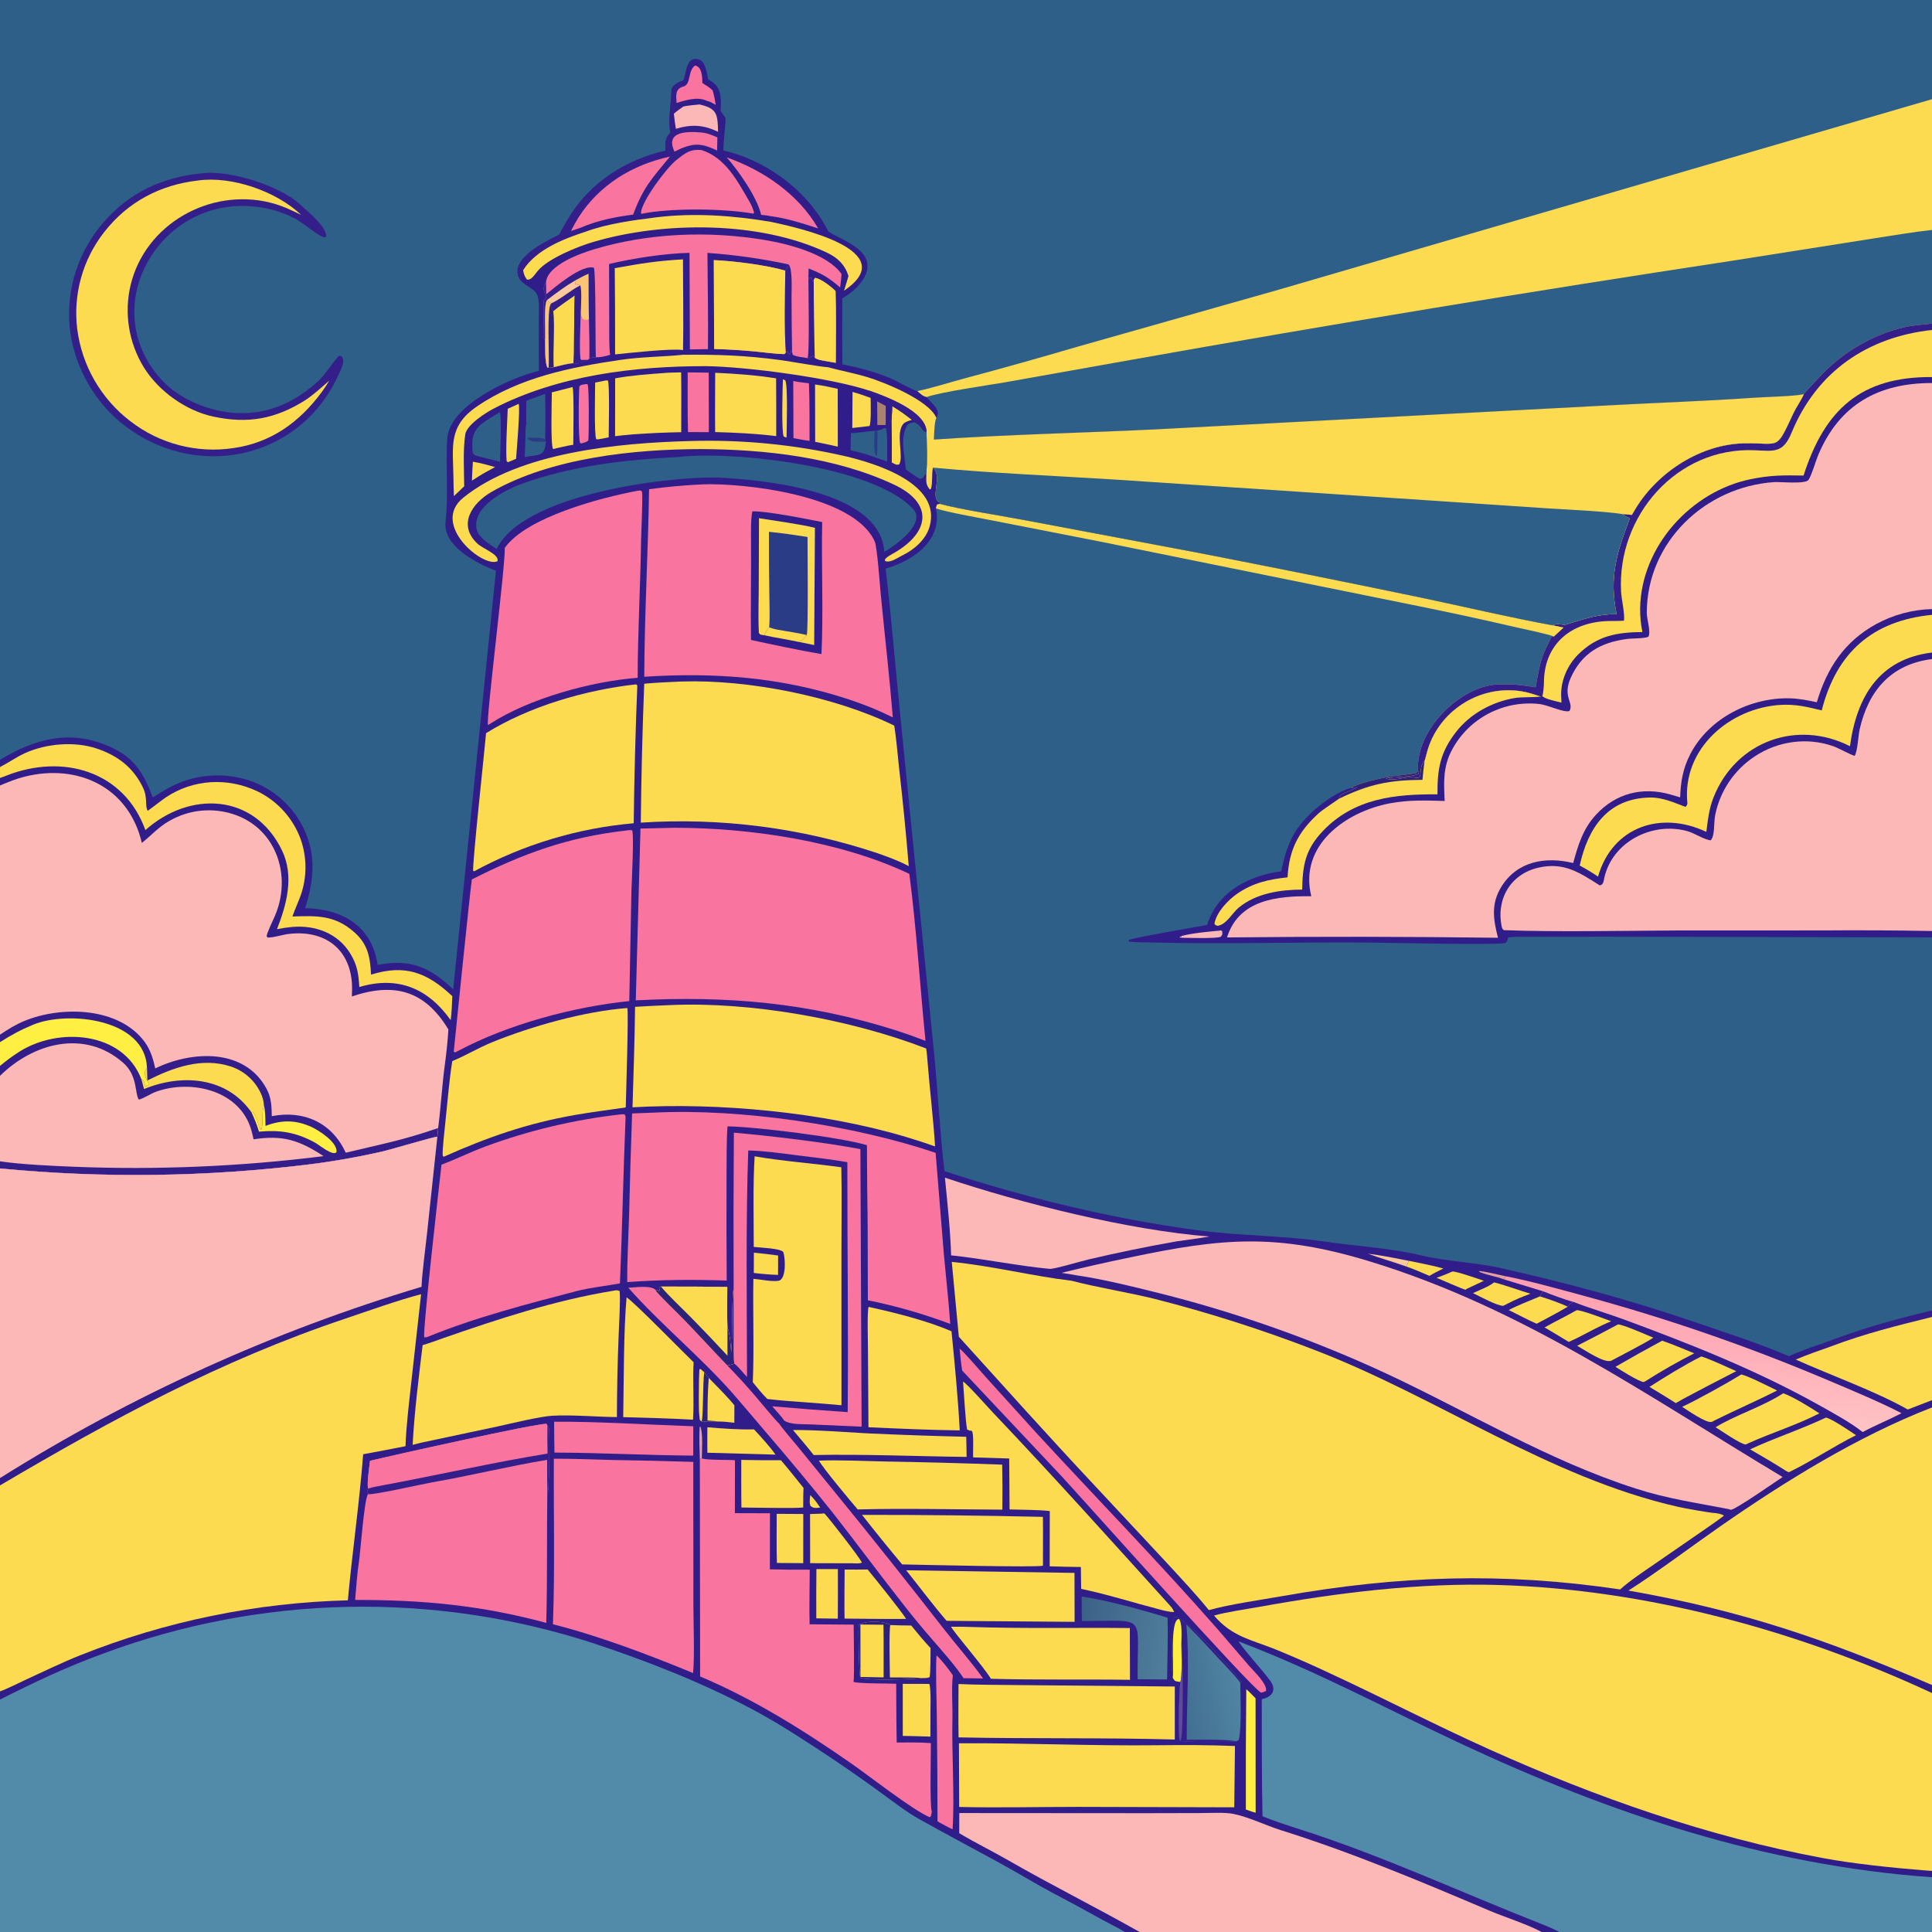 <svg version="1.1" xmlns="http://www.w3.org/2000/svg" style="display: block;" viewBox="0 0 2048 2048" width="1024" height="1024" preserveAspectRatio="none">
<defs>
	<linearGradient id="Gradient1" gradientUnits="userSpaceOnUse" x1="1141.15" y1="1728.13" x2="1240.84" y2="1748.73">
		<stop class="stop0" offset="0" stop-opacity="1" stop-color="rgb(60,97,136)"/>
		<stop class="stop1" offset="1" stop-opacity="1" stop-color="rgb(80,126,155)"/>
	</linearGradient>
	<linearGradient id="Gradient2" gradientUnits="userSpaceOnUse" x1="1249.49" y1="1792.69" x2="1311.5" y2="1780.48">
		<stop class="stop0" offset="0" stop-opacity="1" stop-color="rgb(66,111,146)"/>
		<stop class="stop1" offset="1" stop-opacity="1" stop-color="rgb(80,132,162)"/>
	</linearGradient>
	<linearGradient id="Gradient3" gradientUnits="userSpaceOnUse" x1="1807.55" y1="1371.59" x2="1796.8" y2="1500.2">
		<stop class="stop0" offset="0" stop-opacity="1" stop-color="rgb(255,158,176)"/>
		<stop class="stop1" offset="1" stop-opacity="1" stop-color="rgb(255,195,196)"/>
	</linearGradient>
</defs>
<path transform="translate(0,0)" fill="rgb(48,29,137)" d="M 0 0 L 2048 0 L 2048 105.152 L 2048 243.741 L 2048 343.022 L 2048 349.78 L 2048 399.69 L 2048 406.025 L 2048 645.652 L 2048 651.75 L 2048 691.705 L 2048 698.638 L 2048 986.905 L 2048 993.636 L 2048 1389.08 L 2048 1396.08 L 2048 1484.22 L 2048 1491.93 L 2048 1786.2 L 2048 1794.68 L 2048 1983.23 L 2048 1989.94 L 2048 2048 L 1652.97 2048 L 1634.14 2048 L 1208.07 2048 L 1192.33 2048 L 0 2048 L 0 1801.61 L 0 1792.94 L 0 1574.58 L 0 1566.83 L 0 1238.59 L 0 1231.04 L 0 1140.47 L 0 1129.87 L 0 1104.74 L 0 1096.81 L 0 832.662 L 0 824.675 L 0 813.125 L 0 805.371 L 0 0 z"/>
<path transform="translate(0,0)" fill="rgb(46,95,136)" d="M 0 0 L 2048 0 L 2048 105.152 L 2048 243.741 L 2048 343.022 C 2038.73 343.992 2027.49 344.787 2018.53 346.88 C 1983.96 354.955 1951.48 374.537 1927.62 400.751 C 1925.51 403.065 1912.52 416.561 1912.17 417.847 C 1902.4 420.084 1870.7 420.803 1859.08 421.614 C 1803.98 425.46 1748.58 427.192 1693.38 430.328 L 1224.19 455.198 C 1146.62 458.942 1067.46 460.607 989.966 465.969 C 990.268 460.335 990.414 447.436 992.556 442.98 C 998.453 435.337 988.008 427.635 983.74 422.413 L 982.485 420.864 C 978.262 420.183 975.677 417.362 972.449 414.581 C 966.664 413.291 951.128 404.003 944.194 401.125 C 926.65 393.845 911.366 389.943 893.021 386.218 C 892.62 363.15 892.877 339.273 892.853 316.145 C 901.226 311.672 910.002 304.21 914.982 296.058 C 932.395 267.552 896.064 256.207 878.42 245.794 C 876.076 241.337 873.571 236.967 870.91 232.692 C 848.036 196.465 808.544 169.125 766.84 159.453 C 766.871 148.009 768.938 137.041 769.112 125.006 C 767.395 122.727 765.581 120.064 763.908 117.715 C 764.521 103.583 765.277 91.287 750.755 84.264 L 750.514 83.033 C 749.451 77.677 747.609 65.918 742.147 63.636 C 726.518 57.106 727.791 79.368 724.142 85.365 C 719.172 87.041 711.912 90.448 711.796 96.147 C 711.479 111.789 707.964 125.326 710.596 140.714 C 704.311 147.274 705.679 150.337 705.37 159.772 C 663.716 169.345 626.776 192.66 603.88 229.272 C 599.933 235.644 596.223 242.16 592.757 248.806 C 578.871 255.777 539.334 274.382 550.562 295.201 C 550.905 295.829 551.26 296.45 551.628 297.064 C 563.695 309.147 571.204 304.721 571.199 324.722 C 571.195 347.454 571.092 370.37 571.237 393.105 C 541.31 400.126 476.375 429.511 474.084 464.966 C 472.219 493.847 475.55 524.37 472.268 553.499 C 469.707 578.723 504.595 597.067 525.728 604.957 L 480.397 1048.78 C 456.103 1025.28 434.2 1015.88 400.338 1022.94 C 394.395 981.78 362.946 963.314 323.369 962.75 C 333.016 933.421 335.561 904.779 320.967 876.278 C 308.973 852.752 288.078 834.992 262.928 826.945 C 235.388 818.255 205.513 820.992 180.011 834.54 C 174.138 837.692 167.717 841.746 161.953 845.27 C 151.57 818.368 142.318 802.718 114.912 790.887 C 73.258 772.905 36.564 783.544 0 805.371 L 0 0 z"/>
<path transform="translate(0,0)" fill="rgb(46,95,136)" d="M 982.485 420.864 C 995.218 415.902 1049.19 407.993 1064.14 405.473 L 1201.34 381.046 C 1412.1 343.579 1623.31 308.754 1834.94 276.581 L 1984.7 252.972 C 2005.01 249.869 2027.84 245.951 2048 243.741 L 2048 343.022 C 2038.73 343.992 2027.49 344.787 2018.53 346.88 C 1983.96 354.955 1951.48 374.537 1927.62 400.751 C 1925.51 403.065 1912.52 416.561 1912.17 417.847 C 1902.4 420.084 1870.7 420.803 1859.08 421.614 C 1803.98 425.46 1748.58 427.192 1693.38 430.328 L 1224.19 455.198 C 1146.62 458.942 1067.46 460.607 989.966 465.969 C 990.268 460.335 990.414 447.436 992.556 442.98 C 998.453 435.337 988.008 427.635 983.74 422.413 L 982.485 420.864 z"/>
<path transform="translate(0,0)" fill="rgb(252,219,81)" d="M 2048 105.152 L 2048 243.741 C 2027.84 245.951 2005.01 249.869 1984.7 252.972 L 1834.94 276.581 C 1623.31 308.754 1412.1 343.579 1201.34 381.046 L 1064.14 405.473 C 1049.19 407.993 995.218 415.902 982.485 420.864 C 978.262 420.183 975.677 417.362 972.449 414.581 C 987.777 411.406 1006.52 405.402 1022.09 401.222 C 1062.2 390.502 1102.19 379.288 1142.03 367.583 L 1355.78 307.003 L 2048 105.152 z"/>
<path transform="translate(0,0)" fill="rgb(52,31,138)" d="M 216.538 183.427 C 245.404 180.852 297.527 197.149 318.879 217.36 C 326.704 224.767 344.827 238.904 345.88 250.175 L 344.699 251.583 C 338.1 251.618 322.515 236.418 311.049 230.83 C 296.737 223.728 281.148 219.566 265.202 218.589 C 167.698 211.817 102.657 325.377 170.18 401.436 C 189.619 423.332 222.201 436.542 251.153 437.85 C 284.794 439.37 313.228 426.098 337.646 403.71 C 347.257 393.817 350.654 386.909 359.062 377.322 L 361.906 377.391 C 366.675 382.191 361.269 391.931 358.829 397.308 C 317.244 488.922 204.885 510.632 128.3 448.13 C 97.824 423.258 77.303 384.787 73.739 345.612 C 70.392 306.265 82.907 267.213 108.499 237.14 C 136.977 203.391 173.284 187.301 216.538 183.427 z"/>
<path transform="translate(0,0)" fill="rgb(252,219,81)" d="M 209.532 191.366 C 245.636 186.23 293.055 202.781 319.217 227.799 C 308.19 222.362 298.075 217.615 286.065 214.681 C 222.36 199.115 153.908 237.515 138.421 302.315 C 131.412 332.093 136.479 363.433 152.512 389.485 C 168.176 414.719 197.075 435.408 226.135 441.614 C 263.25 449.54 292.163 444.051 323.814 424.11 C 333.155 417.728 340.525 410.927 349.011 403.493 C 346.498 407.809 343.749 411.983 340.777 415.998 C 317.337 447.619 287.228 469.316 247.637 474.967 C 208.719 480.841 169.094 470.504 138.004 446.368 C 107.067 422.669 86.868 387.603 81.89 348.951 C 77.332 312.21 87.611 275.168 110.45 246.029 C 135.466 214.022 169.497 196.077 209.532 191.366 z"/>
<path transform="translate(0,0)" fill="rgb(46,95,136)" d="M 2048 343.022 L 2048 349.78 L 2048 399.69 L 2048 406.025 L 2048 645.652 L 2048 651.75 L 2048 691.705 L 2048 698.638 L 2048 986.905 L 2048 993.636 L 2048 1389.08 L 2048 1396.08 C 2012.12 1404.86 1975.82 1414 1941.23 1427.13 C 1935.64 1426.85 1934.52 1427.08 1929.51 1424.98 C 1920.88 1427.76 1904.13 1433.78 1896.37 1437.67 C 1864.35 1423.87 1822.75 1410.4 1789.49 1399.1 C 1726.03 1377.56 1658.69 1359.46 1593.25 1344.78 C 1566.18 1338.2 1535.15 1337.5 1508.37 1331.15 C 1473.2 1322.81 1439.32 1321.22 1404.32 1316.15 C 1359.07 1309.58 1314.58 1310.13 1269.97 1304.18 C 1179.39 1292.09 1088.04 1269.84 1001.2 1241.47 C 996.459 1202.66 994.111 1155.74 990.108 1115.64 L 954.306 758.144 C 949.107 706.922 944.86 653.829 938.803 602.799 C 956.661 597.4 976.494 587.387 986.651 571.026 C 992.667 561.472 994.629 549.916 992.103 538.912 C 992.493 537.005 992.659 536.634 993.297 534.798 L 996.163 534.116 C 1018.12 540.021 1059.9 546.447 1083.26 550.842 L 1269.74 585.915 C 1348.97 601.314 1428.1 617.23 1507.12 633.661 C 1552.26 643.137 1600.81 654.666 1645.83 662.864 C 1652.32 659.971 1656.22 663.239 1660.38 661.94 C 1679.66 655.924 1693.03 651.117 1713.61 650.911 C 1705.68 611.073 1713.71 586.437 1727.48 549.996 L 1726.89 548.953 C 1723.46 547.685 1722.51 547.288 1719.73 544.938 C 1722.91 545.086 1726.66 545.524 1729.88 545.812 C 1731.14 543.594 1732.43 541.394 1733.75 539.212 C 1757.73 499.747 1803.58 470.751 1848.97 469.941 C 1888.09 469.242 1881.95 478.684 1901.33 437.559 C 1904.16 431.54 1909.23 424.649 1912.17 417.847 C 1912.52 416.561 1925.51 403.065 1927.62 400.751 C 1951.48 374.537 1983.96 354.955 2018.53 346.88 C 2027.49 344.787 2038.73 343.992 2048 343.022 z"/>
<path transform="translate(0,0)" fill="rgb(48,29,137)" d="M 2048 343.022 L 2048 349.78 L 2048 399.69 L 2048 406.025 L 2048 645.652 L 2048 651.75 L 2048 691.705 L 2048 698.638 L 2048 986.905 L 2048 993.636 L 1707.71 992.945 L 1634.15 992.975 C 1628.21 992.98 1603.08 992.697 1598.72 993.736 C 1597.95 996.782 1598.11 997.506 1595.82 999.61 C 1588.19 1001.98 1469.55 999.358 1454 999.186 C 1376.59 998.329 1299.09 1001.16 1221.74 999.057 C 1217.05 998.929 1199.67 999.106 1196.47 997.94 L 1196.49 996.479 C 1200.85 994.04 1269.63 982.366 1279.56 980.504 C 1290.78 945.212 1323.32 928.32 1358.14 923.57 C 1361.52 908.387 1363.01 901.737 1369.83 887.454 C 1379.79 866.599 1410.23 841.692 1431.72 835.22 C 1440.5 830.432 1458.36 826.093 1469.01 824.014 C 1477.46 822.366 1492.28 821.26 1501.3 819.4 C 1501.95 818.662 1502.6 817.924 1503.25 817.185 C 1499.93 774.843 1546.98 727.169 1588.03 725.493 C 1603.26 724.872 1612.87 726.22 1627.83 728.497 C 1630.09 715.512 1632.11 703.011 1637.06 690.706 C 1639.23 685.319 1642.46 680.734 1644.23 675.345 L 1647.17 674.703 L 1657.4 665.243 C 1653.55 664.43 1649.69 663.637 1645.83 662.864 C 1652.32 659.971 1656.22 663.239 1660.38 661.94 C 1679.66 655.924 1693.03 651.117 1713.61 650.911 C 1705.68 611.073 1713.71 586.437 1727.48 549.996 L 1726.89 548.953 C 1723.46 547.685 1722.51 547.288 1719.73 544.938 C 1722.91 545.086 1726.66 545.524 1729.88 545.812 C 1731.14 543.594 1732.43 541.394 1733.75 539.212 C 1757.73 499.747 1803.58 470.751 1848.97 469.941 C 1888.09 469.242 1881.95 478.684 1901.33 437.559 C 1904.16 431.54 1909.23 424.649 1912.17 417.847 C 1912.52 416.561 1925.51 403.065 1927.62 400.751 C 1951.48 374.537 1983.96 354.955 2018.53 346.88 C 2027.49 344.787 2038.73 343.992 2048 343.022 z"/>
<path transform="translate(0,0)" fill="rgb(252,184,183)" d="M 2048 406.025 L 2048 645.652 C 2027.29 646.187 2007 651.636 1988.81 661.55 C 1955.05 680.098 1936.6 708.317 1925.9 744.415 C 1916.87 742.453 1907.43 740.594 1898.16 740.282 C 1855.89 738.863 1811.22 761.362 1791.63 799.693 C 1783.98 814.659 1781.55 828.712 1781.03 845.252 C 1777.36 844.117 1773.68 843.031 1769.98 841.992 C 1740.67 833.886 1712.85 841.002 1691.96 863.479 C 1678.08 878.41 1672.85 895.759 1667.64 914.857 C 1638.95 907.823 1608.38 912.423 1591.37 940.232 C 1580.35 958.249 1582.94 974.69 1587.95 994.083 C 1492.2 992.824 1396.43 992.699 1300.68 993.708 C 1313.43 953.405 1354.21 949.748 1390.01 950.034 C 1376.8 896.211 1426.03 860.518 1473.47 851.531 C 1493.2 847.793 1511.51 848.462 1531.41 849.083 C 1530.51 829.051 1529.39 812.658 1539.65 793.965 C 1557.77 760.917 1594.22 742.079 1631.81 746.292 C 1641.29 747.355 1657.46 755.656 1663.68 753.708 C 1668.76 744.609 1655.78 738.748 1665.24 718.066 C 1676.96 692.464 1696.54 681.173 1724.11 677.405 C 1730.82 676.489 1742.27 677.067 1747.34 675.01 C 1750.26 670.011 1745.64 656.279 1745.65 649.739 C 1745.73 574.622 1807.46 515.924 1880.95 511.041 C 1887.33 510.617 1914 513.466 1917.14 508.643 C 1920.69 503.174 1924.52 489.178 1927.44 482.23 C 1950.02 428.607 1991.51 405.981 2048 406.025 z"/>
<path transform="translate(0,0)" fill="rgb(252,184,183)" d="M 2048 986.905 C 2009.27 986.18 1970.52 985.973 1931.78 986.283 L 1778 986.334 C 1727.55 986.53 1647.18 988.104 1594.41 986.018 C 1593.35 985.95 1592.23 983.759 1592.07 983.054 C 1585.5 953.561 1601.01 926.495 1630.89 919.732 C 1657.8 913.642 1674.11 924.807 1695.76 938.533 C 1699.76 938.027 1699.88 933.924 1700.65 930.494 C 1709.26 892.065 1751.72 870.845 1788.5 880.996 C 1796.19 883.116 1805.08 889.412 1813.26 890.861 C 1818.14 885.991 1816.35 873.157 1818.25 863.672 C 1823.42 838.261 1838.52 815.968 1860.2 801.743 C 1884.78 785.443 1916.33 781.125 1944.16 791.338 C 1949.52 793.304 1962.34 800.461 1966.03 801.218 C 1969.11 796.658 1969.82 779.67 1971.33 773.026 C 1980.8 731.561 2004.97 704.07 2048 698.638 L 2048 986.905 z"/>
<path transform="translate(0,0)" fill="rgb(252,219,81)" d="M 2048 343.022 L 2048 349.78 L 2048 399.69 C 1972.57 399.195 1934.37 434.043 1911.83 504.109 C 1890.7 503.688 1876.54 503.677 1855.61 507.987 C 1792.73 520.935 1739.78 578.979 1738.63 644.62 C 1738.5 653.136 1739.31 661.641 1741.04 669.981 C 1714.07 670.256 1692.91 673.781 1672.8 693.917 C 1661.62 705.114 1654.53 721.172 1654.88 737.168 C 1654.94 739.715 1655.06 742.26 1655.22 744.801 C 1650.42 743.548 1637.33 740.988 1634.98 737.849 L 1633.09 738.359 C 1626.17 736.086 1619.68 733.889 1612.7 732.781 C 1567.81 725.656 1523.59 754.455 1512.36 798.589 C 1511.99 800.038 1510.54 805.653 1510.06 806.625 C 1502.41 814.982 1509.81 826.565 1499.98 824.409 C 1490 822.221 1478.62 829 1468.66 825.157 C 1476.39 823.507 1498.68 823.768 1503.49 820.156 L 1504.04 818.141 L 1503.25 817.185 C 1499.93 774.843 1546.98 727.169 1588.03 725.493 C 1603.26 724.872 1612.87 726.22 1627.83 728.497 C 1630.09 715.512 1632.11 703.011 1637.06 690.706 C 1639.23 685.319 1642.46 680.734 1644.23 675.345 L 1647.17 674.703 L 1657.4 665.243 C 1653.55 664.43 1649.69 663.637 1645.83 662.864 C 1652.32 659.971 1656.22 663.239 1660.38 661.94 C 1679.66 655.924 1693.03 651.117 1713.61 650.911 C 1705.68 611.073 1713.71 586.437 1727.48 549.996 L 1726.89 548.953 C 1723.46 547.685 1722.51 547.288 1719.73 544.938 C 1722.91 545.086 1726.66 545.524 1729.88 545.812 C 1731.14 543.594 1732.43 541.394 1733.75 539.212 C 1757.73 499.747 1803.58 470.751 1848.97 469.941 C 1888.09 469.242 1881.95 478.684 1901.33 437.559 C 1904.16 431.54 1909.23 424.649 1912.17 417.847 C 1912.52 416.561 1925.51 403.065 1927.62 400.751 C 1951.48 374.537 1983.96 354.955 2018.53 346.88 C 2027.49 344.787 2038.73 343.992 2048 343.022 z"/>
<path transform="translate(0,0)" fill="rgb(52,31,138)" d="M 2048 343.022 L 2048 349.78 C 1979.41 357.28 1925.8 393.926 1899.14 458.704 C 1890.08 480.702 1880.48 478.149 1860.1 477.267 C 1777.62 473.7 1714.15 546.593 1718.4 627.009 C 1718.85 635.58 1722.53 650.365 1721.48 657.945 C 1714.55 658.506 1707.27 658.05 1700.61 658.514 C 1662.8 661.145 1636.65 684.78 1636.64 723.855 C 1636.64 726.498 1635.92 735.185 1634.98 737.849 L 1633.09 738.359 C 1626.17 736.086 1619.68 733.889 1612.7 732.781 C 1567.81 725.656 1523.59 754.455 1512.36 798.589 C 1511.99 800.038 1510.54 805.653 1510.06 806.625 C 1502.41 814.982 1509.81 826.565 1499.98 824.409 C 1490 822.221 1478.62 829 1468.66 825.157 C 1476.39 823.507 1498.68 823.768 1503.49 820.156 L 1504.04 818.141 L 1503.25 817.185 C 1499.93 774.843 1546.98 727.169 1588.03 725.493 C 1603.26 724.872 1612.87 726.22 1627.83 728.497 C 1630.09 715.512 1632.11 703.011 1637.06 690.706 C 1639.23 685.319 1642.46 680.734 1644.23 675.345 L 1647.17 674.703 L 1657.4 665.243 C 1653.55 664.43 1649.69 663.637 1645.83 662.864 C 1652.32 659.971 1656.22 663.239 1660.38 661.94 C 1679.66 655.924 1693.03 651.117 1713.61 650.911 C 1705.68 611.073 1713.71 586.437 1727.48 549.996 L 1726.89 548.953 C 1723.46 547.685 1722.51 547.288 1719.73 544.938 C 1722.91 545.086 1726.66 545.524 1729.88 545.812 C 1731.14 543.594 1732.43 541.394 1733.75 539.212 C 1757.73 499.747 1803.58 470.751 1848.97 469.941 C 1888.09 469.242 1881.95 478.684 1901.33 437.559 C 1904.16 431.54 1909.23 424.649 1912.17 417.847 C 1912.52 416.561 1925.51 403.065 1927.62 400.751 C 1951.48 374.537 1983.96 354.955 2018.53 346.88 C 2027.49 344.787 2038.73 343.992 2048 343.022 z"/>
<path transform="translate(0,0)" fill="rgb(252,219,81)" d="M 1931.11 753.075 C 1946.71 691.816 1984.71 658.009 2048 651.75 L 2048 691.705 C 1991.68 698.615 1968.12 738.853 1961.05 791.017 C 1905.27 762.564 1840.17 785.472 1816.42 845.265 C 1811.63 857.336 1810.43 869.046 1808.79 881.834 C 1760.79 859.096 1709.14 876.234 1693.99 929.221 C 1686.97 924.523 1681.99 921.524 1674.55 917.509 C 1683.25 878.15 1703.81 846.282 1748.91 845.413 C 1762.45 845.152 1774.18 850.715 1786.71 855.33 C 1787.83 854.11 1788.87 853.078 1788.68 851.15 C 1782.92 793.776 1833.66 750.205 1887.95 747.198 C 1903.46 746.339 1915.74 749.288 1931.11 753.075 z"/>
<path transform="translate(0,0)" fill="rgb(252,219,81)" d="M 1510.06 806.625 C 1510.54 805.653 1511.99 800.038 1512.36 798.589 C 1523.59 754.455 1567.81 725.656 1612.7 732.781 C 1619.68 733.889 1626.17 736.086 1633.09 738.359 L 1632.19 738.469 C 1623.89 739.414 1613.18 738.704 1605.7 739.944 C 1581.96 743.873 1558.58 756.55 1543.73 775.569 C 1526.44 797.696 1523.63 815.315 1523.78 842.054 C 1478.89 841.685 1435.45 846.127 1402.37 880.847 C 1383.81 900.32 1380.79 916.88 1380.39 942.983 C 1357.74 943.12 1331.85 946.639 1313.05 962.158 C 1306.29 967.741 1300.05 980.153 1290.7 981.41 C 1287.96 980.358 1288.94 981.278 1287.34 979.109 C 1289.51 966.975 1301.69 954.092 1311.66 947.255 C 1328.53 935.68 1345.03 932.161 1364.87 930.009 C 1366.51 900.68 1376.17 881.734 1398.06 861.899 C 1402.22 858.133 1418.76 847.32 1419.32 846.718 C 1419.84 840.014 1433.43 838.911 1438.39 834.629 L 1431.72 835.22 C 1440.5 830.432 1458.36 826.093 1469.01 824.014 C 1477.46 822.366 1492.28 821.26 1501.3 819.4 C 1501.95 818.662 1502.6 817.924 1503.25 817.185 L 1504.04 818.141 L 1503.49 820.156 C 1498.68 823.768 1476.39 823.507 1468.66 825.157 C 1478.62 829 1490 822.221 1499.98 824.409 C 1509.81 826.565 1502.41 814.982 1510.06 806.625 z"/>
<path transform="translate(0,0)" fill="rgb(46,34,120)" d="M 1503.25 817.185 L 1504.04 818.141 L 1503.49 820.156 C 1498.68 823.768 1476.39 823.507 1468.66 825.157 C 1478.62 829 1490 822.221 1499.98 824.409 C 1509.81 826.565 1502.41 814.982 1510.06 806.625 C 1509.31 813.152 1508.39 820.154 1507.87 826.656 C 1472.94 826.924 1451.3 831.158 1419.32 846.718 C 1419.84 840.014 1433.43 838.911 1438.39 834.629 L 1431.72 835.22 C 1440.5 830.432 1458.36 826.093 1469.01 824.014 C 1477.46 822.366 1492.28 821.26 1501.3 819.4 C 1501.95 818.662 1502.6 817.924 1503.25 817.185 z"/>
<path transform="translate(0,0)" fill="rgb(252,184,183)" d="M 1292.73 986.509 C 1294.64 986.114 1293.69 986.002 1295.55 987.041 C 1295.82 991.18 1296.26 989.314 1294.3 992.87 C 1290.55 995.19 1259.6 994.151 1252.75 994.076 L 1250.41 993.659 L 1250.98 992.653 L 1252.59 993.567 L 1251.94 993.443 L 1252.54 992.098 C 1264.84 989.054 1280.01 987.715 1292.73 986.509 z"/>
<path transform="translate(0,0)" fill="rgb(252,219,81)" d="M 992.103 538.912 C 992.493 537.005 992.659 536.634 993.297 534.798 L 996.163 534.116 C 1018.12 540.021 1059.9 546.447 1083.26 550.842 L 1269.74 585.915 C 1348.97 601.314 1428.1 617.23 1507.12 633.661 C 1552.26 643.137 1600.81 654.666 1645.83 662.864 C 1649.69 663.637 1653.55 664.43 1657.4 665.243 L 1647.17 674.703 C 1641.36 672.264 1612.44 666.149 1604.56 664.372 C 1571.19 656.647 1537.72 649.39 1504.15 642.602 L 1166.08 574.072 L 1049.11 551.177 C 1036.27 548.62 1003.53 542.847 992.103 538.912 z"/>
<path transform="translate(0,0)" fill="rgb(52,31,138)" d="M 2048 1389.08 L 2048 1396.08 C 2012.12 1404.86 1975.82 1414 1941.23 1427.13 C 1935.64 1426.85 1934.52 1427.08 1929.51 1424.98 C 1975.47 1407.75 2000.67 1400.6 2048 1389.08 z"/>
<path transform="translate(0,0)" fill="rgb(82,139,170)" d="M 0 1801.61 C 37.402 1782.76 70.874 1766.86 110.29 1752.53 C 276.643 1690.73 458.983 1686.85 627.809 1741.54 C 685.542 1760.58 743.865 1783.41 797.656 1812.02 C 826.239 1827.23 854.245 1845.72 881.242 1863.62 C 899.046 1875.56 916.617 1887.85 933.942 1900.48 C 946.367 1909.49 961.024 1920.9 974.246 1928.26 C 1001.44 1943.41 1029.04 1958.24 1056.44 1973.04 C 1075.82 1983.51 1094.87 1995.31 1114.12 2005.59 C 1132.43 2015.21 1150.62 2025.06 1168.68 2035.14 C 1174.1 2038.11 1187.94 2045.04 1192.33 2048 L 0 2048 L 0 1801.61 z"/>
<path transform="translate(0,0)" fill="rgb(252,184,183)" d="M 0 832.662 C 8.946 828.885 16.896 825.591 26.361 823.234 C 82.707 809.205 136.582 834.455 150.351 893.525 C 157.607 887.837 163.627 881.502 170.637 876.108 C 187.832 863.013 209.42 857.064 230.896 859.502 C 287.953 866.226 312.091 922.905 291.353 971.053 C 289.519 975.31 282.8 989.184 282.626 992.46 L 283.725 993.857 C 291.184 993.83 299.084 990.79 306.548 989.948 C 347.405 985.337 374.353 1009.3 373.186 1050.38 C 373.129 1052.35 373.061 1054.31 372.982 1056.28 C 417.827 1041.15 450.213 1049.78 475.338 1091.3 C 474.572 1103.2 473.245 1116.11 471.638 1127.95 C 468.591 1150.37 467.374 1173.45 464.454 1195.79 L 463.639 1204.92 C 461.607 1204.49 414.028 1218.59 406.902 1220.25 C 380.863 1226.26 354.536 1230.94 328.023 1234.28 C 219.166 1247.67 109.171 1249.12 0 1238.59 L 0 1231.04 L 0 1140.47 L 0 1129.87 L 0 1104.74 L 0 1096.81 L 0 832.662 z"/>
<path transform="translate(0,0)" fill="rgb(252,184,183)" d="M 0 1096.81 C 8.464 1091.11 16.398 1086.13 25.861 1082.23 C 65.194 1066.03 126.305 1067.3 153.6 1104.79 C 159.486 1112.87 162.495 1122.93 164.568 1132.55 C 202.94 1113.9 259.547 1110.39 282.879 1154.76 C 287.695 1163.91 287.88 1173.12 288.14 1183.17 C 321.825 1176.58 352.005 1190 366.473 1221.93 C 406.025 1212.35 425.011 1209.27 464.454 1195.79 L 463.639 1204.92 C 461.607 1204.49 414.028 1218.59 406.902 1220.25 C 380.863 1226.26 354.536 1230.94 328.023 1234.28 C 219.166 1247.67 109.171 1249.12 0 1238.59 L 0 1231.04 L 0 1140.47 L 0 1129.87 L 0 1104.74 L 0 1096.81 z"/>
<path transform="translate(0,0)" fill="rgb(52,31,138)" d="M 0 1096.81 C 8.464 1091.11 16.398 1086.13 25.861 1082.23 C 65.194 1066.03 126.305 1067.3 153.6 1104.79 C 159.486 1112.87 162.495 1122.93 164.568 1132.55 C 202.94 1113.9 259.547 1110.39 282.879 1154.76 C 287.695 1163.91 287.88 1173.12 288.14 1183.17 C 321.825 1176.58 352.005 1190 366.473 1221.93 C 406.025 1212.35 425.011 1209.27 464.454 1195.79 L 463.639 1204.92 C 461.607 1204.49 414.028 1218.59 406.902 1220.25 C 380.863 1226.26 354.536 1230.94 328.023 1234.28 C 219.166 1247.67 109.171 1249.12 0 1238.59 L 0 1231.04 C 22.387 1234.41 55.452 1235.85 78.103 1236.79 C 166.559 1240.34 255.157 1236.58 342.994 1225.56 C 316.793 1208.36 299.266 1203 268.806 1207.73 C 268.102 1204.5 267.314 1201.28 266.442 1198.09 C 254.386 1155.65 202.875 1144.07 165.947 1157.08 C 159.723 1159.27 153.345 1163.87 147.286 1165.68 C 142.691 1160.18 146.396 1140.51 130.667 1126.67 C 89.529 1090.48 34.891 1105.91 0 1140.47 L 0 1129.87 L 0 1104.74 L 0 1096.81 z"/>
<path transform="translate(0,0)" fill="rgb(254,239,66)" d="M 0 1104.74 C 12.209 1096.96 21.71 1091.79 35.193 1086.2 C 71.501 1071.15 154.023 1079.52 155.818 1132 C 150.558 1137.46 155.36 1144.36 158.326 1149.64 L 154.492 1151.64 C 153.42 1149.3 153.218 1148.55 152.524 1146.05 C 151.264 1144.86 151.383 1144.65 149.916 1144.09 C 130.274 1092.99 61.534 1088.67 20.467 1114.88 C 12.841 1119.75 7.034 1124.11 0 1129.87 L 0 1104.74 z"/>
<path transform="translate(0,0)" fill="rgb(252,219,81)" d="M 156.221 1145.36 C 183.196 1131.69 213.807 1120.51 244.474 1130.47 C 258.213 1134.94 269.558 1144.78 275.926 1157.75 C 278.225 1162.33 279.451 1166.61 279.782 1171.68 C 276.977 1180.44 279.45 1189.52 277.146 1196.99 L 276.121 1197.35 C 273.596 1193.92 273.447 1185.98 267.926 1178.72 L 266.573 1179.13 C 240.055 1141.29 192.701 1138.05 152.685 1154.42 L 149.916 1144.09 C 151.383 1144.65 151.264 1144.86 152.524 1146.05 C 153.218 1148.55 153.42 1149.3 154.492 1151.64 L 158.326 1149.64 C 155.36 1144.36 150.558 1137.46 155.818 1132 L 156.221 1145.36 z"/>
<path transform="translate(0,0)" fill="rgb(254,239,66)" d="M 266.573 1179.13 L 267.926 1178.72 C 273.447 1185.98 273.596 1193.92 276.121 1197.35 L 277.146 1196.99 C 279.45 1189.52 276.977 1180.44 279.782 1171.68 C 281.403 1178.31 281.277 1186.56 281.451 1193.49 C 298.438 1187.06 312.927 1186.99 329.552 1194.33 C 338.023 1198.06 358.347 1211.2 356.664 1221.42 C 352.586 1225.77 338.249 1213.46 333.091 1210.73 C 313.044 1200.16 296.877 1197.6 274.559 1199.6 C 271.923 1191.29 270.246 1187.07 266.573 1179.13 z"/>
<path transform="translate(0,0)" fill="rgb(252,219,81)" d="M 724.028 376.077 C 761.668 375.754 789.874 376.682 827.526 381.741 C 838.036 383.153 869.811 388.908 877.644 389.261 C 890.954 392.884 906.22 395.772 919.225 399.698 C 937.562 405.234 984.868 424.312 992.556 442.98 C 990.414 447.436 990.268 460.335 989.966 465.969 C 1067.46 460.607 1146.62 458.942 1224.19 455.198 L 1693.38 430.328 C 1748.58 427.192 1803.98 425.46 1859.08 421.614 C 1870.7 420.803 1902.4 420.084 1912.17 417.847 C 1909.23 424.649 1904.16 431.54 1901.33 437.559 C 1881.95 478.684 1888.09 469.242 1848.97 469.941 C 1803.58 470.751 1757.73 499.747 1733.75 539.212 C 1732.43 541.394 1731.14 543.594 1729.88 545.812 C 1726.66 545.524 1722.91 545.086 1719.73 544.938 C 1722.51 547.288 1723.46 547.685 1726.89 548.953 L 1727.48 549.996 C 1713.71 586.437 1705.68 611.073 1713.61 650.911 C 1693.03 651.117 1679.66 655.924 1660.38 661.94 C 1656.22 663.239 1652.32 659.971 1645.83 662.864 C 1600.81 654.666 1552.26 643.137 1507.12 633.661 C 1428.1 617.23 1348.97 601.314 1269.74 585.915 L 1083.26 550.842 C 1059.9 546.447 1018.12 540.021 996.163 534.116 L 996.332 532.765 C 984.829 527.454 999.929 506.237 988.936 495.671 C 987.428 503.486 988.856 510.611 986.907 518.054 L 985.622 518.894 C 981.345 513.628 981.901 510.921 981.931 504.368 L 981.919 501.509 C 983.166 490.134 982.388 469.334 982.133 457.766 C 981.752 435.992 938.838 420.213 921.826 414.2 C 880.922 400.54 791.562 388.649 748.145 388.141 C 672.701 388.074 591.195 397.913 523.47 433.043 C 514.745 437.569 494.658 450.36 493.184 460.541 C 490.694 477.734 491.9 497.851 492.08 515.466 L 481.145 525.931 C 480.899 519.28 480.741 512.479 480.651 505.841 C 480.204 473.146 474.857 451.81 505.735 430.745 C 550.726 400.05 604.904 389.257 657.881 381.463 C 679.917 378.222 702.077 378.294 724.028 376.077 z"/>
<path transform="translate(0,0)" fill="rgb(46,95,136)" d="M 988.936 495.671 C 1050.92 501.64 1119.47 504.379 1181.92 508.366 L 1524.19 531.077 L 1643.18 539.053 C 1662.34 540.241 1701.22 541.958 1719.73 544.938 C 1722.51 547.288 1723.46 547.685 1726.89 548.953 L 1727.48 549.996 C 1713.71 586.437 1705.68 611.073 1713.61 650.911 C 1693.03 651.117 1679.66 655.924 1660.38 661.94 C 1656.22 663.239 1652.32 659.971 1645.83 662.864 C 1600.81 654.666 1552.26 643.137 1507.12 633.661 C 1428.1 617.23 1348.97 601.314 1269.74 585.915 L 1083.26 550.842 C 1059.9 546.447 1018.12 540.021 996.163 534.116 L 996.332 532.765 C 984.829 527.454 999.929 506.237 988.936 495.671 z"/>
<path transform="translate(0,0)" fill="rgb(252,219,81)" d="M 1286.92 1712.54 C 1301.84 1708.43 1319.78 1706.08 1335.12 1703.31 C 1418.19 1688.28 1504.21 1677.65 1588.73 1680.17 C 1745.9 1684.85 1905.83 1728.55 2048 1794.68 L 2048 1983.23 C 2045.07 1983.04 2042.15 1982.83 2039.23 1982.6 C 2007.1 1980.05 1964.58 1975.65 1932.74 1969.72 C 1810.23 1946.91 1692.16 1905.39 1578.72 1854.39 C 1522.24 1829 1467.52 1800.61 1411.44 1774.53 C 1391.97 1765.36 1372.27 1756.68 1352.36 1748.51 C 1325.85 1737.89 1306.04 1735 1286.92 1712.54 z"/>
<path transform="translate(0,0)" fill="rgb(252,219,81)" d="M 0 1574.58 C 119.624 1504.15 233.227 1442.37 365.77 1397.89 C 390.532 1389.58 421.581 1378.34 446.389 1371.92 L 435.755 1467.44 C 433.431 1488.9 430.592 1511.55 429.873 1533.02 C 414.931 1535.98 399.966 1538.83 384.98 1541.56 C 380.958 1593.53 373.512 1644.78 368.724 1696.41 C 271.44 1698.87 175.367 1718.6 84.983 1754.67 C 65.847 1762.32 47.18 1771.43 28.464 1780.01 C 20.304 1783.75 8.106 1790.07 0 1792.94 L 0 1574.58 z"/>
<path transform="translate(0,0)" fill="rgb(252,184,183)" d="M 0 1238.59 C 109.171 1249.12 219.166 1247.67 328.023 1234.28 C 354.536 1230.94 380.863 1226.26 406.902 1220.25 C 414.028 1218.59 461.607 1204.49 463.639 1204.92 L 452.599 1308.26 C 450.968 1323.48 447.363 1349.73 446.855 1364.07 C 289.432 1411.17 139.114 1479.38 1.13687e-13 1566.83 L 0 1238.59 z"/>
<path transform="translate(0,0)" fill="rgb(82,139,170)" d="M 1312.77 1739.88 C 1396.8 1771.92 1466.68 1809.98 1547.02 1847.63 C 1706.37 1922.29 1871.55 1977.61 2048 1989.94 L 2048 2048 L 1652.97 2048 C 1647.23 2044.95 1639.93 2041.8 1633.8 2039.4 C 1548.77 2006.07 1465.82 1967.24 1378.7 1939.42 C 1365.31 1935.14 1351.27 1930.58 1338.32 1925.33 C 1337.39 1885.06 1337.62 1841.7 1337.52 1801.2 C 1348.68 1798.99 1353.7 1791.29 1346.35 1781.48 C 1335.55 1767.08 1323.29 1754.8 1312.77 1739.88 z"/>
<path transform="translate(0,0)" fill="rgb(252,184,183)" d="M 1016.89 1921.91 L 1216.66 1922.05 L 1272.8 1921.92 C 1281.95 1921.89 1298.73 1921 1307.37 1922.78 C 1324.26 1926.27 1341.52 1934.96 1358.2 1940.2 C 1433.79 1963.96 1506.59 1994.66 1579.45 2025.6 C 1594.75 2032.1 1620.49 2040.34 1634.14 2048 L 1208.07 2048 C 1162.18 2022.01 1114.55 1998.33 1068.78 1971.98 C 1051.67 1962.14 1033.78 1953.42 1016.84 1943.26 L 1016.89 1921.91 z"/>
<path transform="translate(0,0)" fill="rgb(252,219,81)" d="M 2048 1491.93 L 2048 1786.2 C 1936.99 1738.2 1846.69 1707.17 1726.17 1686.07 C 1756.37 1666.91 1792.68 1639.49 1822.53 1618.71 C 1891.95 1570.36 1968.85 1522.71 2048 1491.93 z"/>
<path transform="translate(0,0)" fill="rgb(252,219,81)" d="M 0 813.125 C 9.072 808.417 17.616 802.356 26.755 798.231 C 49.052 788.169 79.043 785.637 102.368 793.441 C 124.76 800.933 141.385 813.556 151.622 835.035 C 156.804 845.908 153.398 854.802 156.663 859.499 C 157.077 859.35 172.692 847.324 176.025 845.112 C 204.962 825.911 241.318 823.898 272.845 838.813 C 294.297 849.189 310.82 867.568 318.863 889.999 C 325.308 908.624 325.46 928.851 319.296 947.571 C 316.528 955.719 312.623 963.765 309.981 971.517 C 335.51 970.709 354.957 969.723 375.963 988.541 C 390.209 1001.3 392.42 1015.17 393.337 1033.15 C 429.214 1021.98 452.621 1030.66 479.472 1055.98 C 479.091 1064.4 478.874 1073.04 477.731 1081.38 C 453.655 1047.53 421.693 1034.21 380.921 1046.27 C 379.957 1032.21 378.848 1023.16 371.364 1010.87 C 358.247 989.312 334.349 980.465 309.831 982.605 C 304.379 983.094 298.959 983.883 293.594 984.969 C 304.088 958.372 311.965 928.452 298.901 901.43 C 269.378 840.363 200.583 838.391 154.122 879.942 C 131.443 817.083 66.488 798.858 7.32 821.966 C 5.227 822.783 2.132 824.063 0 824.675 L 0 813.125 z"/>
<path transform="translate(0,0)" fill="rgb(52,31,138)" d="M 724.142 85.365 L 722.698 89.417 L 723.887 91.836 C 715.374 94.609 716.761 101.576 717.234 109.179 C 726.504 106.154 739.911 102.139 749.145 106.85 C 743.141 108.423 740.611 105.933 735.498 106.419 C 731.101 106.836 722.547 110.002 718.005 111.59 L 718.2 114.232 C 722.544 112.299 720.472 112.444 724.568 112.841 C 730.852 111.713 735.148 111.283 741.47 110.743 C 752.087 106.945 760.606 115.435 761.943 125.375 C 763.308 135.522 763.315 149.976 761.921 160.076 L 760.46 161.695 C 756.037 161.572 751.473 157.101 743.391 155.797 L 743.511 158.984 C 731.626 158.015 726.928 161.878 717.554 169.153 C 706.822 177.483 680.409 212.845 679.431 225.439 L 679.914 226.694 C 677.035 227.412 674.087 227.369 671.105 227.492 C 652.016 229.981 633.461 233.619 615.677 241.307 C 618.171 244.01 618.252 243.872 621.435 245.373 C 597.846 252.982 568.187 264.545 554.545 286.424 L 554.2 284.811 L 553.634 296.322 C 552.011 297.132 552.718 297.037 551.628 297.064 C 551.26 296.45 550.905 295.829 550.562 295.201 C 539.334 274.382 578.871 255.777 592.757 248.806 C 596.223 242.16 599.933 235.644 603.88 229.272 C 626.776 192.66 663.716 169.345 705.37 159.772 C 705.679 150.337 704.311 147.274 710.596 140.714 C 707.964 125.326 711.479 111.789 711.796 96.147 C 711.912 90.448 719.172 87.041 724.142 85.365 z"/>
<path transform="translate(0,0)" fill="rgb(250,116,160)" d="M 605.24 244.877 C 607.653 239.945 610.326 235.144 613.248 230.495 C 635.345 195.826 670.498 174.59 710.183 165.993 C 690.699 189.67 682.179 198.065 671.105 227.492 C 652.016 229.981 633.461 233.619 615.677 241.307 L 605.24 244.877 z"/>
<path transform="translate(0,0)" fill="rgb(252,184,183)" d="M 741.47 110.743 C 760.164 114.896 760.755 121.13 761.163 139.669 C 745.523 132.272 733.216 131.539 716.439 136.539 C 715.653 131.195 714.834 125.924 714.326 120.541 C 717.567 117.629 721.01 115.352 724.568 112.841 C 730.852 111.713 735.148 111.283 741.47 110.743 z"/>
<path transform="translate(0,0)" fill="rgb(250,116,160)" d="M 714.998 160.703 C 704.608 138.785 728.957 139.217 743.365 140.445 C 749.825 140.995 754.557 143.155 760.425 145.615 L 760.161 159.489 C 748.316 154.207 741.085 151.329 728.449 155.038 C 723.055 156.722 720.005 158.276 714.998 160.703 z"/>
<path transform="translate(0,0)" fill="rgb(252,219,81)" d="M 2048 1396.08 L 2048 1484.22 L 2022.3 1494.15 C 1989.63 1475.39 1938.85 1457.1 1903.55 1441.16 C 1916.26 1435.9 1928.25 1431.68 1941.23 1427.13 C 1975.82 1414 2012.12 1404.86 2048 1396.08 z"/>
<path transform="translate(0,0)" fill="rgb(252,219,81)" d="M 621.435 245.373 C 643.664 237.167 671.968 233.307 695.602 230.383 C 735.764 225.414 777.385 228.463 817.161 235.176 C 845.666 241.261 957.723 265.676 894.706 308.125 C 896.291 303.01 898.036 297.704 899.406 292.546 C 895.699 280.721 888.081 273.243 876.66 267.835 C 805.166 233.981 703.533 234.495 628.786 256.509 C 612.569 261.286 580.483 274.175 569.861 287.393 C 566.111 292.06 562.711 297.618 558.413 296.24 C 555.968 292.598 555.282 290.848 554.545 286.424 C 568.187 264.545 597.846 252.982 621.435 245.373 z"/>
<path transform="translate(0,0)" fill="rgb(250,116,160)" d="M 679.914 226.694 L 679.431 225.439 C 680.409 212.845 706.822 177.483 717.554 169.153 C 726.928 161.878 731.626 158.015 743.511 158.984 C 769.175 167.226 781.549 191.656 794.534 213.871 C 796.321 216.928 798.507 221.846 799.355 225.309 L 798.703 226.499 C 768.129 220.913 709.951 220.313 679.914 226.694 z"/>
<path transform="translate(0,0)" fill="rgb(46,95,136)" d="M 969.211 447.593 C 978.388 451.9 976.416 456.827 982.133 457.766 C 982.388 469.334 983.166 490.134 981.919 501.509 C 978.318 505.676 980.266 506.234 975.75 507.518 C 972.538 506.983 964.115 500.151 960.197 497.552 C 959.49 485.035 953.663 465.097 961.328 451.31 C 962.911 448.464 965.85 448.445 969.211 447.593 z"/>
<path transform="translate(0,0)" fill="rgb(250,116,160)" d="M 723.887 91.836 C 733.02 90.139 728.653 75.139 736.809 69.464 C 744.393 70.884 744.404 81.881 744.559 88.031 C 748.801 90.698 751.778 92.324 755.427 95.822 C 757.117 101.555 757.732 105.347 758.699 111.157 C 755.631 109.47 752.532 107.454 749.145 106.85 C 739.911 102.139 726.504 106.154 717.234 109.179 C 716.761 101.576 715.374 94.609 723.887 91.836 z"/>
<path transform="translate(0,0)" fill="rgb(252,219,81)" d="M 945.834 430.471 C 954.356 435.643 958.811 439.011 966.665 445.004 C 963.969 445.891 959.574 447.11 957.68 449.218 C 948.824 459.077 958.449 484.3 953.082 492.416 C 949.477 493.045 949.471 492.183 945.359 490.315 C 945.443 474.677 945.373 459.04 945.149 443.403 C 945.486 439.099 945.715 434.787 945.834 430.471 z"/>
<path transform="translate(0,0)" fill="rgb(52,31,138)" d="M 921.826 414.2 C 938.838 420.213 981.752 435.992 982.133 457.766 C 976.416 456.827 978.388 451.9 969.211 447.593 L 966.665 445.004 C 958.811 439.011 954.356 435.643 945.834 430.471 C 945.715 434.787 945.486 439.099 945.149 443.403 C 943.954 447.732 942.959 455.216 942.13 459.924 C 942.71 456.015 944.103 428.756 943.041 426.436 C 937.524 421.295 924.074 418.677 919.599 415.082 L 921.826 414.2 z"/>
<path transform="translate(0,0)" fill="rgb(252,219,81)" d="M 1008.91 1337.64 C 1052.49 1342.02 1094.86 1352.81 1135.93 1357.65 C 1162.87 1364.77 1195.6 1369.87 1224.18 1376.93 C 1281.5 1391.53 1337.9 1409.53 1393.07 1430.85 C 1524.55 1481.22 1640.67 1565.97 1779.01 1597.34 C 1785.59 1598.83 1812.88 1603.84 1818.91 1603.98 C 1823.03 1604.72 1823.77 1604.76 1827.5 1606.48 C 1825.58 1608.59 1807.73 1620.77 1804.15 1623.27 L 1753.98 1657.89 C 1742.52 1665.78 1727.53 1675.69 1717.42 1684.88 C 1593.33 1666.32 1482.4 1670.19 1358.77 1692.03 C 1335.66 1696.11 1303.51 1700.61 1281.43 1706.79 C 1267.27 1689.31 1251.1 1672.2 1235.84 1655.62 L 1159.74 1574.03 C 1110.57 1521.61 1064.5 1470.08 1016.42 1417.01 L 1008.91 1337.64 z"/>
<path transform="translate(0,0)" fill="rgb(252,184,183)" d="M 1125.21 1349.27 C 1149.54 1343.31 1173.97 1337.81 1198.51 1332.78 C 1296.24 1312.14 1353.67 1307.24 1451.51 1337 C 1614.4 1386.56 1746.03 1479.66 1889.65 1565.69 C 1881.32 1571.21 1840.36 1599.83 1834.89 1600.46 L 1831.93 1599.61 C 1797.4 1592.87 1768.24 1588.89 1734.21 1578.01 C 1640.92 1548.2 1556.62 1496.6 1468.71 1455.61 C 1389 1418.69 1305.88 1389.6 1220.54 1368.75 C 1194.98 1362.43 1167.07 1355.63 1141.04 1351.88 C 1135.84 1350.99 1130.42 1349.98 1125.21 1349.27 z"/>
<path transform="translate(0,0)" fill="rgb(250,116,160)" d="M 715.242 877.476 C 795.138 877.46 891.236 891.765 963.924 926.348 C 971.308 982.39 975.357 1046.47 981.062 1103.39 C 971.029 1099.46 960.881 1095.83 950.632 1092.5 C 857.131 1062.83 771.034 1055.35 673.954 1060.4 L 678.93 878.303 L 715.242 877.476 z"/>
<path transform="translate(0,0)" fill="rgb(250,116,160)" d="M 745.096 513.437 C 785.555 511.84 904.851 523.854 927.263 574.051 C 929.878 579.908 932.683 620.264 933.592 629.632 C 937.807 673.091 942.875 716.93 946.422 760.463 C 929.468 752.149 918.083 747.606 900.25 741.554 C 828.6 717.825 757.649 712.509 682.949 717.407 C 683.139 651.658 687.107 584.476 688.034 518.591 C 706.968 516.021 726.008 514.301 745.096 513.437 z"/>
<path transform="translate(0,0)" fill="rgb(48,29,137)" d="M 797.485 542.091 C 810.62 541.313 857.358 550.498 871.561 553.425 C 870.583 598.419 872.933 649.779 870.795 693.373 C 850.167 689.925 816.499 682.85 796.077 678.368 C 795.665 643.41 796.349 608.289 796.131 573.315 C 796.072 563.952 795.761 551.043 797.485 542.091 z"/>
<path transform="translate(0,0)" fill="rgb(41,60,133)" d="M 804.579 549.328 C 820.571 551.938 849.062 555.781 863.846 559.543 L 863.054 683.805 C 857.869 682.732 852.013 681.385 846.858 680.48 C 837.724 678.592 828.56 676.854 819.368 675.269 L 810.068 673.393 C 806.225 672.582 806.286 673.301 804.412 670.899 C 803.682 656.657 804.214 639.385 804.294 624.933 L 804.579 549.328 z"/>
<path transform="translate(0,0)" fill="rgb(252,219,81)" d="M 804.579 549.328 C 820.571 551.938 849.062 555.781 863.846 559.543 L 863.054 683.805 C 857.869 682.732 852.013 681.385 846.858 680.48 C 851.137 678.34 852.449 676.973 855.188 673.211 C 856.927 669.165 856.025 580.727 856.005 569.215 C 841.911 567.016 829.314 565.122 815.139 563.754 C 815.082 584.978 815.202 606.202 815.499 627.424 C 815.615 638.005 816.267 654.924 815.362 665.075 C 812.284 668.592 812.119 669.097 810.068 673.393 C 806.225 672.582 806.286 673.301 804.412 670.899 C 803.682 656.657 804.214 639.385 804.294 624.933 L 804.579 549.328 z"/>
<path transform="translate(0,0)" fill="rgb(252,219,81)" d="M 815.362 665.075 C 818.109 665.93 820.568 666.813 823.394 667.34 C 830.231 668.56 849.375 671.55 855.188 673.211 C 852.449 676.973 851.137 678.34 846.858 680.48 C 837.724 678.592 828.56 676.854 819.368 675.269 L 810.068 673.393 C 812.119 669.097 812.284 668.592 815.362 665.075 z"/>
<path transform="translate(0,0)" fill="rgb(252,219,81)" d="M 722.237 722.44 C 792.686 720.036 884.588 738.17 947.959 769.203 C 950.123 782.6 951.66 801.456 953.182 815.273 C 957.105 849.502 960.477 883.791 963.294 918.128 C 952.913 912.594 941.357 908.355 930.262 904.464 C 849.488 877.495 764.245 866.476 679.269 872.019 C 679.774 822.916 680.989 773.823 682.911 724.755 C 695.957 723.545 709.143 723.062 722.237 722.44 z"/>
<path transform="translate(0,0)" fill="rgb(250,116,160)" d="M 743.968 1546.01 C 750.894 1547.98 770.178 1547.21 779.099 1547.91 L 779.014 1604.01 L 816.198 1604.12 L 816.095 1663.54 C 830.181 1663.94 844.272 1664.06 858.362 1663.9 C 858.283 1682.67 857.768 1703.17 858.197 1721.81 L 904.928 1722.18 C 904.979 1731.07 905.82 1776.62 904.791 1782.96 C 912.537 1784.86 940.115 1784.41 950.002 1784.84 C 950.176 1805.36 950.084 1826.68 950.55 1847.14 C 962.493 1847.1 974.909 1846.79 986.777 1847.78 C 986.824 1860.6 985.458 1913.02 987.736 1920.69 L 986.743 1925.43 L 985.299 1926.29 C 966.063 1917.67 921.916 1882.94 902.638 1869.52 C 852.193 1834.4 799.009 1801.07 742.16 1777.13 L 741.86 1546.62 L 743.968 1546.01 z"/>
<path transform="translate(0,0)" fill="rgb(250,116,160)" d="M 656.991 1181.41 C 659.518 1181.03 659.403 1181.13 662.002 1181.24 C 662.991 1182.69 663.193 1183.2 663.116 1185.04 C 660.678 1243.46 659.649 1302.06 657.159 1360.46 C 642.429 1363.13 625.49 1364.9 611.147 1368.63 C 560.091 1381.9 503.043 1396.76 454.248 1416.77 C 452.005 1417.64 452.155 1417.63 449.755 1417.61 C 447.658 1413 466.256 1250.13 468.006 1234.59 C 483.354 1228.87 498.727 1221.17 514.923 1215.16 C 560.766 1198.29 608.46 1186.96 656.991 1181.41 z"/>
<path transform="translate(0,0)" fill="rgb(250,116,160)" d="M 392.244 1548.47 C 413.209 1543.43 569.367 1508.49 579.309 1509.37 L 580.304 1511.44 C 580.919 1512.48 581.534 1513.52 582.15 1514.57 C 582.975 1534.06 582.098 1560.61 581.269 1579.4 L 580.188 1580.68 C 579.562 1627.25 580.306 1673.75 579.072 1720.35 C 510.173 1701.65 447.363 1695.81 376.46 1696.02 C 377.194 1686.26 378.91 1665.45 380.408 1656.17 C 382.116 1645.58 386.056 1588.85 390.107 1583.89 L 390.334 1583.09 C 389.082 1582.13 389.472 1582.67 388.947 1581.65 L 390.26 1577.94 C 388.645 1573.78 391.624 1554.12 392.244 1548.47 z"/>
<path transform="translate(0,0)" fill="rgb(250,116,160)" d="M 392.244 1548.47 C 413.209 1543.43 569.367 1508.49 579.309 1509.37 L 580.304 1511.44 C 580.198 1521.42 580.135 1530.83 580.456 1540.83 C 522.263 1550.31 464.283 1563.62 406.283 1574.38 C 401.722 1575.23 394.456 1576.46 390.26 1577.94 C 388.645 1573.78 391.624 1554.12 392.244 1548.47 z"/>
<path transform="translate(0,0)" fill="rgb(52,31,138)" d="M 580.304 1511.44 C 580.919 1512.48 581.534 1513.52 582.15 1514.57 C 582.975 1534.06 582.098 1560.61 581.269 1579.4 L 580.188 1580.68 C 579.975 1569.62 579.918 1558.55 580.018 1547.49 C 540.105 1554.03 498.338 1564.36 458.357 1571.29 C 447.391 1573.19 396.585 1584.87 390.107 1583.89 L 390.334 1583.09 C 389.082 1582.13 389.472 1582.67 388.947 1581.65 L 390.26 1577.94 C 394.456 1576.46 401.722 1575.23 406.283 1574.38 C 464.283 1563.62 522.263 1550.31 580.456 1540.83 C 580.135 1530.83 580.198 1521.42 580.304 1511.44 z"/>
<path transform="translate(0,0)" fill="rgb(250,116,160)" d="M 692.851 1179.44 C 784.617 1174.82 904.79 1192.63 991.803 1222.05 L 1000.55 1329.68 C 1002.75 1353.96 1005.64 1379.25 1007.29 1403.42 C 978.898 1392.74 949.699 1384.36 919.97 1378.35 L 919.743 1296.91 C 919.333 1269.25 919.078 1241.58 918.977 1213.92 C 892.039 1205.77 801.619 1194.42 771.215 1193.98 C 770.004 1208.61 770.279 1233.46 770.17 1248.53 C 770.033 1284.83 770.093 1321.12 770.351 1357.41 C 733.312 1356.31 701.718 1356.42 664.901 1359.06 C 664.74 1336.31 666.183 1311.28 666.871 1288.33 C 667.699 1252.32 668.76 1216.31 670.056 1180.31 L 692.851 1179.44 z"/>
<path transform="translate(0,0)" fill="rgb(252,219,81)" d="M 710.149 1065.45 C 795.469 1061.51 902.125 1080.57 981.787 1111.46 C 982.548 1116.03 982.887 1120.94 983.254 1125.58 C 985.612 1155.43 989.312 1185.37 991.221 1215.24 C 980.98 1211.63 970.651 1208.27 960.244 1205.17 C 872.539 1178.91 761.591 1168.58 670.502 1173.79 C 671.54 1138.71 672.793 1102.24 673.207 1067.28 C 685.514 1066.54 697.829 1065.93 710.149 1065.45 z"/>
<path transform="translate(0,0)" fill="rgb(250,116,160)" d="M 663.693 880.396 C 666.337 879.814 667.308 880.004 670.002 880.109 C 672.384 882.741 669.545 937.074 669.344 944.645 L 667.063 1061.22 C 608.362 1067.05 538.43 1085.91 486.335 1113.65 L 482.559 1115.52 L 480.982 1114.9 C 480.905 1114.58 498.246 945.254 500.171 932.229 C 554.686 904.666 602.268 887.304 663.693 880.396 z"/>
<path transform="translate(0,0)" fill="rgb(250,116,160)" d="M 587.106 1546.29 C 607.763 1546.19 630.631 1547.22 651.466 1547.69 C 679.287 1548.11 707.105 1548.76 734.915 1549.66 L 735.031 1700.21 C 735.044 1718.59 736.378 1757.39 734.714 1773.51 C 688.456 1754.39 634.577 1733.94 586.116 1721.8 C 588.306 1664.72 586.768 1603.79 587.106 1546.29 z"/>
<path transform="translate(0,0)" fill="rgb(250,116,160)" d="M 675.689 520.27 C 679.594 519.939 678.211 519.278 680.532 521.147 C 681.626 525.231 679.689 565.301 679.595 571.835 C 678.895 620.465 676.009 669.935 675.953 718.499 C 627.389 722.083 560.565 740.468 519.838 767.081 L 517.312 768.582 C 514.773 764.906 535.758 600.57 535.066 580.749 C 558.285 548.195 636.485 527.602 675.689 520.27 z"/>
<path transform="translate(0,0)" fill="rgb(250,116,160)" d="M 578.833 298.783 C 580.788 281.054 614.679 268.82 629.279 264.399 C 687.201 246.86 751.052 244.5 810.577 254.378 C 835.124 258.452 876.9 268.959 892.034 290.419 C 891.888 294.628 891.063 300.384 890.577 304.687 C 878.696 294.415 871.663 290.298 857.156 284.572 L 856.931 296.534 L 858.257 294.473 L 860.366 294.338 C 860.78 295.78 861.183 297.224 861.574 298.672 L 862.603 296.837 L 863.768 294.566 C 870.165 295.141 881.149 303.997 885.716 308.512 C 886.505 332.975 886.005 359.952 885.965 384.594 L 875.774 382.839 C 871.927 382.083 866.457 381.531 863.645 379.163 C 863.043 377.832 863.492 378.647 862 376.907 C 859.468 378.53 859.148 379.134 856.13 379.661 C 849.699 378.212 846.719 378.877 840.478 376.208 L 839.654 373.163 C 839.235 372.533 838.817 371.903 838.398 371.273 L 838.399 370.525 C 838.1 373.632 838.523 373.646 836.991 375.922 C 835.539 374.49 835.702 374.646 835.152 372.777 L 832.994 373.157 C 832.419 374.691 832.859 373.908 831.488 375.389 C 822.307 375.232 809.453 373.436 799.838 372.508 C 785.612 371.154 771.343 370.312 757.056 369.984 L 756.665 275.738 C 777.502 276.577 812.792 281.071 832.461 286.902 C 833.516 285.472 835.144 282.029 836.035 280.301 C 807.655 274.195 778.878 270.109 749.92 268.074 C 750.092 301.737 750.905 336.593 750.447 370.11 L 731.285 370.403 L 730.916 268.031 C 704.607 268.607 671.182 273.814 645.637 279.822 L 645.811 342.774 C 645.832 349.803 645.511 370.001 646.784 376.037 C 642.114 377.652 636.585 378.857 631.635 378.728 C 628.347 378.928 627.893 378.788 624.738 379.952 L 623.321 381.418 C 619.78 383.803 611.758 386.381 607.791 385.013 C 601.254 385.396 593.457 387.633 586.952 389.235 L 581.587 389.855 L 580.396 389.595 C 577.469 385.687 577.915 366.651 577.807 360.68 C 577.341 360.256 576.601 359.152 576.607 358.564 C 576.754 345.292 575.695 331.838 576.295 318.631 C 577.183 317.632 578.071 316.633 578.958 315.634 L 578.435 314.021 C 576.06 306.633 575.242 305.771 578.833 298.783 z"/>
<path transform="translate(0,0)" fill="rgb(252,219,81)" d="M 756.665 275.738 C 777.502 276.577 812.792 281.071 832.461 286.902 C 832.093 310.131 831.242 350.747 832.994 373.157 C 832.419 374.691 832.859 373.908 831.488 375.389 C 822.307 375.232 809.453 373.436 799.838 372.508 C 785.612 371.154 771.343 370.312 757.056 369.984 L 756.665 275.738 z"/>
<path transform="translate(0,0)" fill="rgb(52,31,138)" d="M 579.026 311.917 C 588.833 303.997 616.911 279.951 629.537 283.802 C 631.62 287.493 631.021 367.335 631.635 378.728 C 628.347 378.928 627.893 378.788 624.738 379.952 L 623.321 381.418 C 619.78 383.803 611.758 386.381 607.791 385.013 C 601.254 385.396 593.457 387.633 586.952 389.235 L 581.587 389.855 L 580.396 389.595 C 577.469 385.687 577.915 366.651 577.807 360.68 C 577.341 360.256 576.601 359.152 576.607 358.564 C 576.754 345.292 575.695 331.838 576.295 318.631 C 577.183 317.632 578.071 316.633 578.958 315.634 L 578.435 314.021 C 576.06 306.633 575.242 305.771 578.833 298.783 L 579.026 311.917 z"/>
<path transform="translate(0,0)" fill="rgb(252,219,81)" d="M 609.233 313.067 C 608.78 329.224 608.545 345.387 608.529 361.55 C 608.482 366.706 608.64 380.9 607.791 385.013 C 601.254 385.396 593.457 387.633 586.952 389.235 L 581.587 389.855 L 580.396 389.595 C 577.469 385.687 577.915 366.651 577.807 360.68 C 578.441 352.168 576.125 322.181 580.069 317.852 C 581.982 320.063 582.014 320.665 584.71 321.425 L 583.865 322.33 C 584.276 326.096 584.117 326.787 586.502 329.814 C 591.186 325.493 603.571 317.123 609.233 313.067 z"/>
<path transform="translate(0,0)" fill="rgb(46,34,120)" d="M 580.069 317.852 C 581.982 320.063 582.014 320.665 584.71 321.425 L 583.865 322.33 C 584.276 326.096 584.117 326.787 586.502 329.814 C 588.355 345.541 586.006 371.704 586.952 389.235 L 581.587 389.855 L 580.396 389.595 C 577.469 385.687 577.915 366.651 577.807 360.68 C 578.441 352.168 576.125 322.181 580.069 317.852 z"/>
<path transform="translate(0,0)" fill="rgb(251,197,117)" d="M 580.069 317.852 C 581.982 320.063 582.014 320.665 584.71 321.425 L 583.865 322.33 C 579.55 327.268 582.488 377.89 581.587 389.855 L 580.396 389.595 C 577.469 385.687 577.915 366.651 577.807 360.68 C 578.441 352.168 576.125 322.181 580.069 317.852 z"/>
<path transform="translate(0,0)" fill="rgb(52,31,138)" d="M 615.183 302.474 C 616.909 308.018 615.866 325.638 615.599 332.119 C 616.535 336.357 615.816 336.325 618.368 338.901 C 621.311 339.232 621.493 339.441 624.317 338.784 C 624.564 352.258 625.042 366.551 624.738 379.952 L 623.321 381.418 C 619.78 383.803 611.758 386.381 607.791 385.013 C 608.64 380.9 608.482 366.706 608.529 361.55 C 608.545 345.387 608.78 329.224 609.233 313.067 C 603.571 317.123 591.186 325.493 586.502 329.814 C 584.117 326.787 584.276 326.096 583.865 322.33 L 584.71 321.425 C 590.459 318.967 601.387 311.12 606.837 307.405 C 609.55 305.442 612.253 304.075 615.183 302.474 z"/>
<path transform="translate(0,0)" fill="rgb(250,116,160)" d="M 615.599 332.119 C 616.535 336.357 615.816 336.325 618.368 338.901 C 621.311 339.232 621.493 339.441 624.317 338.784 C 624.564 352.258 625.042 366.551 624.738 379.952 L 623.321 381.418 C 621.018 381.499 618.715 381.553 616.411 381.578 L 615.289 380.488 C 614.051 369.515 615.233 343.934 615.599 332.119 z"/>
<path transform="translate(0,0)" fill="rgb(251,197,117)" d="M 609.575 297.363 C 614.691 294.571 618.539 292.477 623.906 290.157 C 624.025 306.061 623.851 322.968 624.317 338.784 C 621.493 339.441 621.311 339.232 618.368 338.901 C 615.816 336.325 616.535 336.357 615.599 332.119 C 615.866 325.638 616.909 308.018 615.183 302.474 C 612.703 301.988 612.011 301.912 609.694 300.978 L 609.575 297.363 z"/>
<path transform="translate(0,0)" fill="rgb(251,201,156)" d="M 609.575 297.363 L 609.694 300.978 C 612.011 301.912 612.703 301.988 615.183 302.474 C 612.253 304.075 609.55 305.442 606.837 307.405 C 601.387 311.12 590.459 318.967 584.71 321.425 C 582.014 320.665 581.982 320.063 580.069 317.852 C 589.952 310.416 598.877 303.624 609.575 297.363 z"/>
<path transform="translate(0,0)" fill="rgb(252,219,81)" d="M 862.603 296.837 L 863.768 294.566 C 870.165 295.141 881.149 303.997 885.716 308.512 C 886.505 332.975 886.005 359.952 885.965 384.594 L 875.774 382.839 C 871.927 382.083 866.457 381.531 863.645 379.163 C 862.948 351.727 862.601 324.282 862.603 296.837 z"/>
<path transform="translate(0,0)" fill="rgb(52,31,138)" d="M 836.035 280.301 C 840.331 285.385 839.013 307.269 839.059 314.915 C 839.105 334.332 839.304 353.749 839.654 373.163 C 839.235 372.533 838.817 371.903 838.398 371.273 L 838.399 370.525 C 838.1 373.632 838.523 373.646 836.991 375.922 C 835.539 374.49 835.702 374.646 835.152 372.777 L 832.994 373.157 C 831.242 350.747 832.093 310.131 832.461 286.902 C 833.516 285.472 835.144 282.029 836.035 280.301 z"/>
<path transform="translate(0,0)" fill="rgb(52,31,138)" d="M 856.931 296.534 L 858.257 294.473 L 860.366 294.338 C 860.78 295.78 861.183 297.224 861.574 298.672 L 862.603 296.837 C 862.601 324.282 862.948 351.727 863.645 379.163 C 863.043 377.832 863.492 378.647 862 376.907 C 859.468 378.53 859.148 379.134 856.13 379.661 C 858.214 374.082 856.958 306.858 856.931 296.534 z"/>
<path transform="translate(0,0)" fill="rgb(252,219,81)" d="M 649.675 1368.33 C 652.162 1367.74 654.853 1367.3 656.881 1368.75 C 657.726 1380.27 656.18 1404.12 655.754 1416.41 C 654.621 1444.98 654.018 1473.58 653.943 1502.17 C 633.017 1501.97 605.528 1499.54 585.43 1500.74 C 572.088 1501.53 541.716 1508.98 527.539 1512.08 L 446.244 1529.36 L 437.429 1531.57 C 439.139 1497.95 443.961 1459.49 448.011 1425.88 C 455.033 1423.95 462.418 1421.07 469.332 1418.66 C 528.078 1398.21 588.179 1378.37 649.675 1368.33 z"/>
<path transform="translate(0,0)" fill="rgb(252,219,81)" d="M 674.036 725.465 C 674.226 725.544 675.61 726.02 675.573 726.941 C 673.607 775.506 672.356 824.078 671.753 872.68 C 612.495 877.849 554.936 895.171 502.668 923.567 L 501.603 923.215 C 500.379 918.048 513.926 792.918 515.25 777.18 C 560.974 748.739 620.621 731.393 674.036 725.465 z"/>
<path transform="translate(0,0)" fill="rgb(252,219,81)" d="M 799.949 1225.71 C 826.9 1230.63 863.113 1233.29 891.826 1237.39 C 892.479 1266.06 891.957 1296.77 891.962 1325.56 L 891.987 1489.63 C 880.586 1488.57 869.174 1487.63 857.754 1486.8 C 843.037 1485.71 828.066 1484.76 813.437 1482.99 C 807.846 1477.49 802.959 1471.29 797.972 1465.23 C 799.501 1432.1 797.994 1390.17 798.616 1355.61 C 806.883 1356.27 817.04 1358.72 824.924 1357.74 C 834.094 1356.59 832.403 1332.3 830.238 1327.05 C 826.31 1323.14 806.277 1322.67 799.013 1321.79 C 798.995 1291.73 798.106 1255.37 799.949 1225.71 z"/>
<path transform="translate(0,0)" fill="rgb(252,219,81)" d="M 664.95 1068.55 C 666.526 1070.91 663.575 1162.71 663.336 1173.93 C 644.864 1176.7 628.059 1178.63 609.346 1181.93 C 558.681 1190.86 516.983 1205.41 470.307 1226.23 L 469.258 1224.94 C 468.88 1218.89 471.19 1198.24 471.93 1191.29 C 474.244 1169.54 476.045 1146.32 479.412 1124.79 C 492.76 1119.44 506.985 1110.78 521.42 1104.91 C 563.847 1087.67 619.254 1072.07 664.95 1068.55 z"/>
<path transform="translate(0,0)" fill="rgb(252,219,81)" d="M 1016.52 1847.94 C 1086.2 1847.52 1156.6 1850.81 1226.39 1850.03 C 1253.42 1849.72 1282.12 1849.69 1309.1 1850.84 L 1308.38 1915.81 L 1142.14 1915.36 C 1100.93 1915.38 1057.86 1916.4 1016.79 1915.46 L 1016.52 1847.94 z"/>
<path transform="translate(0,0)" fill="rgb(46,95,136)" d="M 719.518 484.426 C 774.576 477.741 925.364 493.306 968.007 539.618 C 981.763 554.557 950.292 577.715 937.357 584.982 C 933.447 520.099 810.412 508.718 760.495 506.168 C 702.147 505.38 554.204 524.758 526.484 581.853 C 519.553 577.331 507.584 570.112 505.451 561.748 C 499.387 537.975 534.81 519.558 552.777 512.996 C 605.708 493.664 663.55 487.26 719.518 484.426 z"/>
<path transform="translate(0,0)" fill="rgb(252,219,81)" d="M 1016.06 1785.13 C 1035.47 1786.09 1055.83 1785.91 1075.35 1786.22 L 1245.34 1787.78 L 1245.33 1843.96 C 1169.01 1841.86 1092.38 1843.29 1016.14 1841.69 C 1015.77 1823.14 1016.05 1803.74 1016.06 1785.13 z"/>
<path transform="translate(0,0)" fill="rgb(250,116,160)" d="M 693.877 1366.5 C 696.201 1368.34 694.904 1367.86 697.925 1367.91 L 698.343 1369.18 L 698.481 1369.19 C 699.552 1367.09 699.046 1367.8 698.74 1364.72 L 700.636 1363.81 C 724.084 1363.75 747.532 1363.87 770.979 1364.18 C 771.008 1377.15 770.494 1394.78 771.172 1407.36 C 773.829 1413.75 774.435 1426.4 775.131 1433.74 C 776.697 1418.5 775.562 1373.64 777.682 1366.38 C 777.844 1382.8 777.907 1399.22 777.871 1415.64 C 777.871 1423.64 777.506 1438.07 778.402 1445.56 C 775.217 1446.61 774.299 1447 770.863 1447.32 C 781.253 1457.96 791.289 1468.93 800.957 1480.22 C 804.539 1484.42 823.175 1507.03 826.024 1509.19 C 828.546 1513.33 841.469 1528.36 845.407 1533.14 L 883.72 1580.2 C 923.235 1628.63 962.186 1677.52 1000.56 1726.86 C 1013.66 1743.65 1030.09 1762.4 1042.13 1779.21 L 1021.39 1778.95 C 1013.12 1766.05 999.112 1750.6 988.92 1738.73 C 976.997 1725.09 965.494 1711.08 954.428 1696.73 C 930.256 1665.95 907.003 1634.49 883.069 1603.95 C 859.701 1574.7 835.785 1545.88 811.334 1517.53 C 800.068 1504.37 788.991 1491.06 777.589 1478.02 C 743.176 1438.65 700.359 1403.95 666.025 1365.04 C 674.484 1364.72 687.819 1362.51 693.877 1366.5 z"/>
<path transform="translate(0,0)" fill="rgb(252,219,81)" d="M 693.877 1366.5 C 696.201 1368.34 694.904 1367.86 697.925 1367.91 L 698.343 1369.18 L 698.481 1369.19 C 699.552 1367.09 699.046 1367.8 698.74 1364.72 L 700.636 1363.81 C 724.084 1363.75 747.532 1363.87 770.979 1364.18 C 771.008 1377.15 770.494 1394.78 771.172 1407.36 C 773.829 1413.75 774.435 1426.4 775.131 1433.74 C 776.697 1418.5 775.562 1373.64 777.682 1366.38 C 777.844 1382.8 777.907 1399.22 777.871 1415.64 C 777.871 1423.64 777.506 1438.07 778.402 1445.56 C 775.217 1446.61 774.299 1447 770.863 1447.32 C 755.191 1431.02 739.785 1414.1 724.028 1397.82 C 718.198 1391.8 697.285 1371.96 693.877 1366.5 z"/>
<path transform="translate(0,0)" fill="rgb(46,34,120)" d="M 693.877 1366.5 C 696.201 1368.34 694.904 1367.86 697.925 1367.91 L 698.343 1369.18 L 698.481 1369.19 C 699.552 1367.09 699.046 1367.8 698.74 1364.72 L 700.636 1363.81 C 708.803 1373.58 722.083 1386.04 731.374 1395.39 C 744.853 1409.08 758.11 1422.98 771.142 1437.1 L 771.172 1407.36 C 773.829 1413.75 774.435 1426.4 775.131 1433.74 C 776.697 1418.5 775.562 1373.64 777.682 1366.38 C 777.844 1382.8 777.907 1399.22 777.871 1415.64 C 777.871 1423.64 777.506 1438.07 778.402 1445.56 C 775.217 1446.61 774.299 1447 770.863 1447.32 C 755.191 1431.02 739.785 1414.1 724.028 1397.82 C 718.198 1391.8 697.285 1371.96 693.877 1366.5 z"/>
<path transform="translate(0,0)" fill="rgb(252,184,183)" d="M 1001.66 1248.37 C 1082.76 1275.63 1196.93 1304.13 1282.08 1310.78 C 1270.93 1312.75 1258.53 1314.28 1247.22 1315.88 C 1216.11 1321.37 1185.16 1327.73 1154.41 1334.94 C 1146.56 1336.73 1117.4 1345.47 1112.73 1345.05 C 1080.12 1342.06 1040.53 1334.01 1008.2 1330.73 C 1007.6 1306.03 1004.11 1273.21 1001.66 1248.37 z"/>
<path transform="translate(0,0)" fill="rgb(252,219,81)" d="M 1020.87 1464.49 C 1026.38 1468.07 1046.43 1490.95 1052.4 1497.22 C 1116.29 1564.37 1178.25 1633.56 1240.49 1702.25 C 1242.6 1704.57 1243.44 1706.05 1244.68 1708.89 C 1239.53 1708.75 1234.51 1707.47 1229.55 1706.18 C 1201.72 1698.96 1174.24 1690.17 1146.08 1684.28 L 1145.77 1661.07 C 1134.75 1660.98 1123.73 1660.75 1112.71 1660.35 L 1112.82 1601.8 C 1102.23 1600.43 1081.54 1600.41 1070.19 1600.08 L 1069.8 1546.07 L 1031.61 1544.91 C 1031.11 1538.39 1032.6 1519.96 1030.2 1516.76 C 1027.11 1516.31 1027.96 1516.65 1025.2 1515.41 C 1023.41 1506.74 1021.77 1475.47 1020.87 1464.49 z"/>
<path transform="translate(0,0)" fill="rgb(252,219,81)" d="M 920.724 1385.35 C 948.322 1391.41 982.996 1400 1008.64 1411.25 C 1011.94 1444.34 1015.68 1483.42 1017.35 1516.27 C 985.808 1515.87 952.175 1514.4 920.59 1512.94 L 920.051 1426.46 C 920.002 1418.55 919.166 1390.89 920.724 1385.35 z"/>
<path transform="translate(0,0)" fill="rgb(250,116,160)" d="M 777.932 1200.67 C 816.739 1204.09 874.788 1210.93 912.057 1218.16 L 913.333 1512.33 L 859.401 1509.94 C 851.209 1509.56 837.02 1510.43 830.958 1505.53 C 830.355 1503.72 820.456 1492.92 818.529 1490.72 C 845.19 1493.06 871.874 1495.12 898.577 1496.92 C 899.42 1408.75 898.088 1320.13 898.243 1231.96 C 881.364 1228.94 862.024 1226.84 844.921 1224.67 C 828.942 1222.65 808.911 1219.81 793.171 1219.55 C 790.49 1296.18 791.721 1382.46 791.881 1459.63 C 787.599 1455.34 782.963 1448.81 778.402 1445.56 C 777.506 1438.07 777.871 1423.64 777.871 1415.64 C 777.907 1399.22 777.844 1382.8 777.682 1366.38 C 777.451 1311.14 777.534 1255.91 777.932 1200.67 z"/>
<path transform="translate(0,0)" fill="rgb(252,219,81)" d="M 1008.19 1724.41 C 1015.14 1724.25 1022.54 1724.44 1029.52 1724.67 C 1085.58 1726.48 1141.64 1725.22 1197.68 1725.79 L 1197.83 1780.67 C 1149.02 1779.97 1098.91 1780.96 1050.42 1779.58 C 1042.81 1766.88 1010.31 1729.39 1008.19 1724.41 z"/>
<path transform="translate(0,0)" fill="rgb(252,219,81)" d="M 913.77 1605.82 C 977.7 1605.77 1041.63 1606.48 1105.54 1607.95 C 1105.77 1625.01 1105.52 1642.56 1105.57 1659.7 C 1099.76 1661.76 972.027 1658.62 956.311 1658.34 C 941.871 1641.05 927.689 1623.54 913.77 1605.82 z"/>
<path transform="translate(0,0)" fill="rgb(252,219,81)" d="M 868.116 1548.33 C 888.339 1547.43 916.47 1548.8 937.076 1549.2 C 978.848 1549.9 1020.61 1551.02 1062.36 1552.58 C 1062.72 1568.48 1062.78 1584.39 1062.54 1600.29 C 1012.89 1600.06 958.473 1598.77 909.2 1600.05 C 901.753 1591.35 872.529 1556.47 868.116 1548.33 z"/>
<path transform="translate(0,0)" fill="rgb(252,219,81)" d="M 960.586 1664.56 L 1139 1667.34 L 1139.13 1719.22 L 1003.43 1718.14 C 989.581 1702.12 974.228 1681.52 960.586 1664.56 z"/>
<path transform="translate(0,0)" fill="url(#Gradient3)" d="M 1596.28 1352.89 C 1623.46 1358.26 1649.89 1365.79 1676.58 1372.99 C 1765.04 1396.82 1851.76 1426.7 1936.13 1462.42 C 1959.57 1472.35 1993.39 1486.36 2015.67 1498.07 C 2002.19 1505.07 1987.43 1511.04 1974.51 1518.05 C 1961.49 1507.76 1942.2 1497.26 1927.37 1488.98 C 1861.68 1452.29 1791.73 1424.62 1721.29 1398.64 C 1704.37 1392.4 1684.3 1386.52 1668.24 1380.17 C 1664.56 1382.01 1664.17 1382.03 1661.79 1385.22 C 1654 1381.39 1640.54 1376.78 1632.33 1374.27 L 1635.64 1368.8 L 1594.11 1356.13 L 1596.28 1352.89 z"/>
<path transform="translate(0,0)" fill="rgb(52,31,138)" d="M 1635.64 1368.8 C 1644.82 1372.38 1658.73 1377.71 1668.24 1380.17 C 1664.56 1382.01 1664.17 1382.03 1661.79 1385.22 C 1654 1381.39 1640.54 1376.78 1632.33 1374.27 L 1635.64 1368.8 z"/>
<path transform="translate(0,0)" fill="url(#Gradient2)" d="M 1243.2 1778.53 C 1241.06 1765.27 1243.25 1735.13 1242.58 1720.4 C 1242.49 1718.56 1243.79 1715.93 1244.73 1714.3 C 1253.69 1709.23 1315.62 1780.31 1315.94 1782.8 L 1314.74 1783.73 C 1314.84 1796.06 1316.37 1831.48 1313.13 1844.43 C 1312.95 1845.15 1310.84 1845.52 1309.79 1845.84 C 1304.96 1846.81 1253.02 1847.1 1250.52 1845.19 C 1248.64 1836.47 1250.05 1792.35 1251.16 1782.91 C 1246.08 1782.05 1245.55 1782.74 1243.2 1778.53 z"/>
<path transform="translate(0,0)" fill="rgb(52,31,138)" d="M 1243.2 1778.53 C 1241.06 1765.27 1243.25 1735.13 1242.58 1720.4 C 1242.49 1718.56 1243.79 1715.93 1244.73 1714.3 C 1253.69 1709.23 1315.62 1780.31 1315.94 1782.8 L 1314.74 1783.73 C 1310.41 1777.89 1305.45 1772.61 1300.45 1767.35 C 1286.14 1752.28 1272.39 1736.63 1257.6 1722.03 C 1261.13 1760.48 1257.75 1805.33 1258 1844.22 C 1268.3 1844.24 1302 1843.5 1309.79 1845.84 C 1304.96 1846.81 1253.02 1847.1 1250.52 1845.19 C 1248.64 1836.47 1250.05 1792.35 1251.16 1782.91 C 1246.08 1782.05 1245.55 1782.74 1243.2 1778.53 z"/>
<path transform="translate(0,0)" fill="rgb(254,239,66)" d="M 1243.2 1778.53 C 1244.62 1767.97 1239.8 1716.24 1249.83 1716.17 C 1253.41 1720.79 1252.4 1735.04 1252.32 1741.44 C 1252.3 1748.54 1253.47 1778.71 1251.16 1782.91 C 1246.08 1782.05 1245.55 1782.74 1243.2 1778.53 z"/>
<path transform="translate(0,0)" fill="rgb(96,75,154)" d="M 1252.32 1741.44 C 1254.12 1749.71 1254.57 1839.64 1251.82 1844.24 L 1250.52 1845.19 C 1248.64 1836.47 1250.05 1792.35 1251.16 1782.91 C 1253.47 1778.71 1252.3 1748.54 1252.32 1741.44 z"/>
<path transform="translate(0,0)" fill="rgb(252,219,81)" d="M 664.194 1375.32 C 670.622 1378.59 725.21 1434.47 735.255 1444.01 C 734.209 1463.84 735.897 1485.44 734.627 1504.97 C 710.553 1503.47 684.831 1502.98 660.625 1502.22 C 661.374 1464.23 660.936 1411.67 664.194 1375.32 z"/>
<path transform="translate(0,0)" fill="rgb(252,219,81)" d="M 730.775 467.532 C 785.985 465.792 841.19 471.117 895.049 483.378 C 927.323 490.87 998.701 512.338 985.361 558.378 C 981.404 572.034 969.033 582.686 956.603 588.736 C 951.325 591.305 944.302 596.64 938.534 594.908 L 937.907 593.374 C 939.494 590.456 945.393 587.559 948.411 585.789 C 985.873 563.82 989.579 533.309 947.485 513.607 C 885.363 484.53 810.811 476.321 742.987 476.062 C 672.073 476.135 584.34 485.352 521.545 521.14 C 499.935 533.456 484.884 556.467 506.17 576.336 C 511.916 581.699 529.413 587.715 527.397 594.844 C 512.688 602.659 455.896 556.072 491.033 527.625 C 551.028 479.053 656.529 469.548 730.775 467.532 z"/>
<path transform="translate(0,0)" fill="rgb(252,219,81)" d="M 651.678 284.266 C 679.253 279.311 696.109 276.512 723.978 274.944 C 724.03 306.518 724.618 339.63 724.078 371.071 C 711.748 369.135 665.336 374.301 652.042 375.691 C 652.097 345.215 651.976 314.74 651.678 284.266 z"/>
<path transform="translate(0,0)" fill="rgb(250,116,160)" d="M 1017.22 1429.57 C 1021.44 1432.54 1040.92 1455.2 1045.42 1460.26 L 1098.04 1518.38 C 1162.37 1588.3 1227.85 1655.3 1290.61 1726.89 L 1323.9 1765.62 C 1329.17 1771.71 1343.42 1784.97 1342.08 1792.38 C 1339.91 1793.46 1339.29 1793.64 1336.95 1794.35 C 1328.83 1792.19 1148.73 1590.2 1125.99 1565.57 L 1020 1452.89 C 1018.66 1445.34 1017.99 1437.24 1017.22 1429.57 z"/>
<path transform="translate(0,0)" fill="rgb(250,116,160)" d="M 587.387 1507.08 C 633.635 1506.79 688.056 1510.3 734.895 1511.91 L 734.841 1543 C 686.176 1542.68 637.369 1539.95 587.736 1539.8 C 587.502 1528.98 587.495 1517.93 587.387 1507.08 z"/>
<path transform="translate(0,0)" fill="rgb(252,219,81)" d="M 703.999 395.422 C 708.768 394.893 716.995 394.891 722.041 394.737 C 722.361 415.564 722.109 437.243 722.125 458.126 C 705.066 458.45 688.018 459.214 670.999 460.416 C 664.693 460.861 658.308 461.662 652.019 462.374 L 652.088 401.071 C 668.501 398.013 687.373 396.61 703.999 395.422 z"/>
<path transform="translate(0,0)" fill="rgb(252,219,81)" d="M 977.218 1778.86 C 969.905 1780.02 916.371 1781.93 911.797 1778.28 C 910.609 1771.61 909.548 1728.13 910.337 1722.46 C 916.677 1717.71 938.554 1718.24 943.719 1722.63 C 951.245 1722.91 958.381 1723.15 965.909 1723.11 C 972.161 1730.63 979.736 1740.07 986.42 1746.96 C 986.315 1752.96 986.525 1773.2 985.444 1777.84 C 982.198 1779.05 980.64 1778.83 977.218 1778.86 z"/>
<path transform="translate(0,0)" fill="rgb(46,34,120)" d="M 977.218 1778.86 C 969.905 1780.02 916.371 1781.93 911.797 1778.28 C 910.609 1771.61 909.548 1728.13 910.337 1722.46 C 916.677 1717.71 938.554 1718.24 943.719 1722.63 C 942.308 1729.14 943.224 1768.75 943.34 1778.15 C 952.3 1778.23 968.988 1777.95 977.218 1778.86 z"/>
<path transform="translate(0,0)" fill="rgb(252,219,81)" d="M 912.069 1722.06 L 936.519 1722.29 C 936.814 1740.69 936.624 1759.62 936.661 1778.07 L 912.133 1777.63 L 912.069 1722.06 z"/>
<path transform="translate(0,0)" fill="rgb(252,219,81)" d="M 758.126 395.15 C 781.433 396.275 799.62 397.479 822.712 401.057 C 822.954 421.322 822.8 441.997 822.829 462.292 C 800.62 459.584 780.427 458.654 758.092 458.013 C 757.856 437.28 758.107 415.923 758.126 395.15 z"/>
<path transform="translate(0,0)" fill="rgb(252,219,81)" d="M 840.614 1515.88 C 865.206 1515.68 894.739 1518.1 919.628 1519.41 C 954.48 1521.03 989.35 1522.24 1024.23 1523.04 C 1024.5 1530.01 1024.52 1537.37 1024.65 1544.38 C 971.153 1543.76 915.791 1541.32 862.518 1542.39 C 855.997 1533.88 847.579 1524.22 840.614 1515.88 z"/>
<path transform="translate(0,0)" fill="url(#Gradient1)" d="M 1146.63 1692.38 C 1174.35 1696.53 1211.09 1706.68 1237.7 1714.84 C 1238.24 1735.09 1237.39 1759.74 1237.16 1780.3 L 1205.93 1780.09 C 1205.02 1709.91 1217.98 1718.23 1146.84 1718.39 C 1146.67 1709.72 1146.6 1701.05 1146.63 1692.38 z"/>
<path transform="translate(0,0)" fill="rgb(252,219,81)" d="M 785.777 1547.56 C 799.776 1547.89 813.78 1547.99 827.782 1547.88 C 835.728 1557 844.116 1567.81 851.8 1577.31 C 851.371 1583.44 851.516 1591.7 851.447 1598.01 C 842.269 1599.09 797.535 1598.09 785.933 1598.03 C 785.654 1581.38 785.816 1564.26 785.777 1547.56 z"/>
<path transform="translate(0,0)" fill="rgb(252,219,81)" d="M 1935.47 1502.73 C 1940.49 1503.01 1962.35 1517.9 1967.46 1521.38 C 1945.42 1532.32 1919.27 1549.48 1896.77 1560.39 C 1895.55 1560.99 1892.85 1558.86 1891.19 1557.89 C 1879.39 1550.35 1867.27 1543.41 1855.18 1536.36 C 1880.59 1524.52 1908.44 1515.45 1935.47 1502.73 z"/>
<path transform="translate(0,0)" fill="rgb(250,116,160)" d="M 992.779 1754.78 C 999.208 1760.89 1004.94 1768.61 1010.05 1775.83 C 1008.43 1790.4 1009.92 1807.66 1009.6 1822.49 C 1008.81 1859.23 1012.02 1903.12 1009.79 1939.18 C 1005.48 1937.32 998.202 1933.11 993.829 1930.75 C 993.775 1892.01 993.503 1853.28 993.014 1814.54 C 992.851 1798.29 991.634 1769.7 992.779 1754.78 z"/>
<path transform="translate(0,0)" fill="rgb(252,219,81)" d="M 1890.34 1476.96 C 1900.23 1480.26 1920.13 1492.54 1928.6 1498.23 C 1904.66 1510.58 1878.17 1518.69 1853.44 1529.89 L 1850.53 1531.21 C 1845.33 1531.06 1824.5 1516.63 1818.61 1512.92 C 1838.75 1500.41 1867.6 1491.53 1890.34 1476.96 z"/>
<path transform="translate(0,0)" fill="rgb(252,219,81)" d="M 895.355 1663.77 C 903.482 1663.86 911.611 1663.85 919.738 1663.73 C 929.111 1675.15 953.335 1705.22 960.606 1716.12 C 939.29 1716.39 916.677 1715.89 895.265 1715.77 C 894.937 1698.8 895.293 1680.82 895.355 1663.77 z"/>
<path transform="translate(0,0)" fill="rgb(252,219,81)" d="M 1845.81 1457.01 C 1851.94 1457.99 1877.36 1470.82 1883.82 1474.02 C 1862.92 1484.56 1839.09 1495.01 1817.4 1505.77 C 1816.63 1506.21 1814.94 1507.21 1814.23 1507.35 C 1808.28 1508.56 1788.74 1494.82 1783.13 1491.29 C 1798.73 1484.11 1831.01 1466.15 1845.81 1457.01 z"/>
<path transform="translate(0,0)" fill="rgb(250,116,160)" d="M 770.421 166.895 C 809.078 180.431 846.651 206.064 867.285 242.146 C 849.938 236.538 834.327 231.368 816.065 229.022 C 813.051 228.248 809.988 228.064 806.885 227.75 C 802.422 208.863 783.152 181.493 770.421 166.895 z"/>
<path transform="translate(0,0)" fill="rgb(252,219,81)" d="M 1803.39 1437.89 C 1811.05 1439.95 1832.52 1449.91 1840.5 1453.49 C 1821.7 1463.09 1802.99 1472.86 1784.37 1482.8 L 1776.45 1487.36 C 1767.42 1481.51 1757.73 1475.79 1748.51 1470.16 C 1765.91 1458.96 1784.99 1447.29 1803.39 1437.89 z"/>
<path transform="translate(0,0)" fill="rgb(252,219,81)" d="M 871.421 1604.52 C 872.896 1604.07 872.011 1604.19 874.102 1604.53 C 878.788 1609.28 911.627 1651.47 913.673 1656.44 C 910.95 1657.72 906.809 1657.21 903.5 1657.15 L 858.793 1657.04 L 858.703 1604.94 L 871.421 1604.52 z"/>
<path transform="translate(0,0)" fill="rgb(252,219,81)" d="M 1761.94 1421.21 C 1773.21 1425.04 1784.88 1430.06 1795.96 1434.58 C 1778.35 1443.52 1761.2 1453.32 1744.55 1463.93 L 1742.52 1465.01 C 1737.14 1464.71 1718.12 1452.35 1712.42 1448.89 C 1728.78 1439.4 1745.29 1430.17 1761.94 1421.21 z"/>
<path transform="translate(0,0)" fill="rgb(252,219,81)" d="M 956.961 1784.95 L 985.132 1785.02 C 987.353 1791.24 985.98 1816.33 986.304 1824.75 L 986.263 1840.89 C 976.618 1840.43 966.66 1840.34 956.984 1840.13 L 956.961 1784.95 z"/>
<path transform="translate(0,0)" fill="rgb(252,219,81)" d="M 1715.08 1403.97 C 1719.42 1403.55 1747.07 1415.71 1752.58 1417.99 C 1744.88 1423.34 1718.27 1436.82 1708.47 1442.19 C 1701.48 1446.09 1679.73 1430.95 1671.86 1426.57 C 1686.36 1419.21 1700.77 1411.68 1715.08 1403.97 z"/>
<path transform="translate(0,0)" fill="rgb(252,219,81)" d="M 749.853 1512.97 C 767.114 1514.38 781.866 1515.53 799.286 1515.19 C 806.109 1522.55 816.528 1533.87 822.075 1541.97 L 749.842 1539.95 C 749.67 1531.07 749.823 1521.88 749.853 1512.97 z"/>
<path transform="translate(0,0)" fill="rgb(252,219,81)" d="M 823.361 1604.73 L 851.503 1604.9 L 851.474 1657.02 L 823.548 1656.8 C 823.028 1639.92 823.354 1621.71 823.361 1604.73 z"/>
<path transform="translate(0,0)" fill="rgb(252,219,81)" d="M 863.986 407.562 C 872.847 408.834 879.268 410.157 888.016 412.189 L 888.098 473.463 C 880.388 471.603 871.935 470.001 864.122 468.364 L 863.986 407.562 z"/>
<path transform="translate(0,0)" fill="rgb(252,219,81)" d="M 743.742 1506.8 L 742.112 1505.45 C 740.023 1500.94 741.088 1459.12 741.406 1451.56 L 742.677 1451.36 L 746.515 1454.63 C 748.13 1456.62 749.726 1458.63 751.304 1460.65 C 759.9 1469.45 770.744 1480.18 778.478 1489.65 L 778.406 1508.17 C 773.029 1507.62 766.79 1506.76 761.463 1506.89 C 757.066 1507.52 748.81 1506.82 743.742 1506.8 z"/>
<path transform="translate(0,0)" fill="rgb(46,34,120)" d="M 743.742 1506.8 L 742.112 1505.45 C 740.023 1500.94 741.088 1459.12 741.406 1451.56 L 742.677 1451.36 L 746.515 1454.63 C 748.13 1456.62 749.726 1458.63 751.304 1460.65 C 750.107 1475.74 749.97 1490.66 750.02 1505.79 C 753.666 1506.09 757.909 1506.3 761.463 1506.89 C 757.066 1507.52 748.81 1506.82 743.742 1506.8 z"/>
<path transform="translate(0,0)" fill="rgb(252,219,81)" d="M 743.742 1506.8 L 742.112 1505.45 C 740.023 1500.94 741.088 1459.12 741.406 1451.56 L 742.677 1451.36 L 746.515 1454.63 C 744.827 1466.39 745.684 1502.13 743.742 1506.8 z"/>
<path transform="translate(0,0)" fill="rgb(250,116,160)" d="M 728.986 394.749 L 751.285 395.017 L 751.419 458.089 L 729.337 458.049 C 728.694 437.517 729.04 415.398 728.986 394.749 z"/>
<path transform="translate(0,0)" fill="rgb(252,219,81)" d="M 606.898 410.3 C 608.626 413.526 607.72 463.352 607.677 471.468 C 601.842 472.234 592.312 474.642 586.276 475.991 C 583.483 471.709 584.915 424.267 584.98 415.896 L 606.898 410.3 z"/>
<path transform="translate(0,0)" fill="rgb(254,239,66)" d="M 1321.11 1790.64 C 1323.98 1792.93 1328.23 1797.54 1330.95 1800.31 L 1331.05 1921.55 C 1327.82 1920.76 1323.86 1919.27 1320.66 1918.17 C 1320.52 1875.66 1320.67 1833.15 1321.11 1790.64 z"/>
<path transform="translate(0,0)" fill="rgb(46,95,136)" d="M 558.033 424.771 C 564.617 422.369 571.397 419.986 577.914 417.455 C 578.222 433.466 578.238 449.48 577.962 465.491 L 578.61 468.282 C 576.754 484.983 571.42 481.125 556.255 484.468 C 557.415 472.901 556.433 461.521 557.853 449.485 C 557.762 441.246 557.822 433.007 558.033 424.771 z"/>
<path transform="translate(0,0)" fill="rgb(46,95,136)" d="M 556.255 484.468 C 557.415 472.901 556.433 461.521 557.853 449.485 C 558.036 453.115 557.764 461.701 559.058 464.11 C 564.997 463.963 572.498 463.325 577.962 465.491 L 578.61 468.282 C 576.754 484.983 571.42 481.125 556.255 484.468 z"/>
<path transform="translate(0,0)" fill="rgb(41,60,133)" d="M 559.058 464.11 C 564.997 463.963 572.498 463.325 577.962 465.491 L 578.61 468.282 C 572.465 467.984 560.849 469.623 559.058 464.11 z"/>
<path transform="translate(0,0)" fill="rgb(252,219,81)" d="M 865.425 1663.28 L 888.187 1663.28 C 888.266 1680.8 888.241 1698.32 888.112 1715.85 L 865.303 1715.52 C 865.213 1698.11 865.253 1680.69 865.425 1663.28 z"/>
<path transform="translate(0,0)" fill="rgb(252,219,81)" d="M 1671.27 1388.87 C 1676.2 1388.5 1701.85 1398.36 1707.91 1400.58 C 1696.14 1405.39 1683.32 1412.41 1671.88 1418.33 L 1662.93 1422.48 C 1654.65 1417.29 1645.75 1412.16 1637.32 1407.12 C 1648.41 1400.86 1659.91 1395.35 1671.27 1388.87 z"/>
<path transform="translate(0,0)" fill="rgb(46,95,136)" d="M 529.865 436.952 C 531.895 441.071 530.159 482.602 530.03 489.487 L 508.783 484.166 C 503.888 482.596 503.684 483.444 501.198 480.136 C 497.791 453.758 508.722 449.813 529.865 436.952 z"/>
<path transform="translate(0,0)" fill="rgb(250,116,160)" d="M 840.88 403.878 C 845.514 404.897 852.595 405.674 857.493 406.346 C 858.339 425.989 858.041 447.57 858.158 467.358 C 853.072 466.745 846.27 465.371 841.088 464.468 L 840.88 403.878 z"/>
<path transform="translate(0,0)" fill="rgb(46,95,136)" d="M 930.163 456.47 L 932.159 456.026 C 934.778 455.419 935.041 455.256 937.39 453.772 L 939.139 454.209 C 940.756 460.62 940.349 481.082 940.368 489.016 L 928.147 484.899 C 919.522 481.802 910.688 479.105 901.666 477.48 C 901.687 471.465 901.906 465.211 902.031 459.175 C 909.363 458.839 919.619 457.418 927.12 456.609 L 930.163 456.47 z"/>
<path transform="translate(0,0)" fill="rgb(46,95,136)" d="M 930.163 456.47 L 932.159 456.026 C 934.778 455.419 935.041 455.256 937.39 453.772 L 939.139 454.209 C 940.756 460.62 940.349 481.082 940.368 489.016 L 928.147 484.899 L 929.396 484.083 C 930.272 479.165 930.073 462.335 930.163 456.47 z"/>
<path transform="translate(0,0)" fill="rgb(41,60,133)" d="M 927.12 456.609 L 930.163 456.47 C 930.073 462.335 930.272 479.165 929.396 484.083 C 925.425 479.667 926.997 463.625 927.12 456.609 z"/>
<path transform="translate(0,0)" fill="rgb(252,219,81)" d="M 1632.33 1374.27 C 1640.54 1376.78 1654 1381.39 1661.79 1385.22 C 1651.5 1391.4 1639.59 1397.49 1628.91 1403.22 C 1621.23 1400.01 1607.63 1392.71 1599.32 1388.73 C 1607.37 1384.29 1623.31 1378.03 1632.33 1374.27 z"/>
<path transform="translate(0,0)" fill="rgb(252,219,81)" d="M 642.542 403.228 L 644.408 403.442 C 646.385 407.777 645.281 455.62 645.23 463.653 L 634.227 465.723 L 632.064 465.633 C 629.712 461.092 630.857 413.728 630.902 405.541 L 642.542 403.228 z"/>
<path transform="translate(0,0)" fill="rgb(252,219,81)" d="M 1583.75 1359.37 C 1594.11 1361.81 1610.89 1368.07 1622.32 1371.4 C 1613.01 1374.93 1607.01 1377.24 1598.08 1381.92 L 1593.54 1384.22 C 1586.84 1384.24 1568.83 1374.31 1561.41 1370.73 C 1567.77 1367.82 1578.92 1363.56 1583.75 1359.37 z"/>
<path transform="translate(0,0)" fill="rgb(252,219,81)" d="M 549.771 428.117 C 551.705 431.129 547.569 479.061 547.063 486.36 L 538.338 489.998 L 537.085 488.877 C 535.897 477.651 537.725 445.537 538.219 433.318 L 549.771 428.117 z"/>
<path transform="translate(0,0)" fill="rgb(252,219,81)" d="M 903.732 415.465 C 910.548 417.328 916.278 419.413 922.933 421.815 C 922.949 426.962 923.631 448.692 921.693 451.599 C 915.62 452.355 909.54 453.055 903.454 453.7 L 903.732 415.465 z"/>
<path transform="translate(0,0)" fill="rgb(250,116,160)" d="M 621.368 407.114 L 622.92 407.395 C 624.566 410.295 624.295 461.126 623.652 466.746 C 621.767 468.897 619.689 468.954 616.486 470.021 L 615.019 469.695 C 612.817 466.256 613.406 416.411 614.153 409.561 C 616.367 407.373 617.644 407.832 621.368 407.114 z"/>
<path transform="translate(0,0)" fill="rgb(252,219,81)" d="M 799.133 1327.91 C 807.721 1328.7 816.288 1329.69 824.83 1330.88 C 824.917 1337.66 824.789 1344.65 824.75 1351.45 C 815.428 1351.1 808.332 1350.48 799.057 1349.39 L 799.133 1327.91 z"/>
<path transform="translate(0,0)" fill="rgb(252,219,81)" d="M 1539.61 1347.87 C 1543.58 1347.44 1567.12 1355.73 1572.97 1357.68 C 1566.73 1360.54 1560.52 1363.47 1554.34 1366.46 L 1553.73 1367.19 C 1551.74 1367.23 1526.96 1356.09 1522.78 1354.5 C 1529.17 1352.36 1533.44 1350.59 1539.61 1347.87 z"/>
<path transform="translate(0,0)" fill="rgb(252,219,81)" d="M 1493.25 1336.47 C 1504.42 1338.82 1519.32 1341.59 1529.96 1344.66 C 1525.21 1347.09 1519.75 1349.7 1515.27 1352.47 C 1507.44 1349.17 1498.72 1345.25 1490.75 1342.55 C 1491.88 1340.42 1492.41 1338.72 1493.25 1336.47 z"/>
<path transform="translate(0,0)" fill="rgb(252,219,81)" d="M 829.945 402.105 L 832.413 403.153 C 835.339 407.705 833.854 456.303 833.771 463.886 L 830.763 462.784 C 828.247 457.477 829.524 410.639 829.945 402.105 z"/>
<path transform="translate(0,0)" fill="rgb(252,219,81)" d="M 501.262 489.452 C 509.42 490.785 516.856 492.865 524.794 495.098 L 514.586 500.704 C 510.238 503.062 504.576 506.785 500.243 509.472 C 500.43 502.954 500.918 496.002 501.262 489.452 z"/>
<path transform="translate(0,0)" fill="rgb(171,130,107)" d="M 929.794 425.506 L 938.939 430.296 L 938.888 450.56 L 929.986 450.555 C 930.034 442.27 929.867 433.807 929.794 425.506 z"/>
<path transform="translate(0,0)" fill="rgb(251,201,156)" d="M 1450.28 1329.05 C 1463.67 1330.5 1479.89 1333.9 1493.25 1336.47 C 1492.41 1338.72 1491.88 1340.42 1490.75 1342.55 C 1477.39 1337.74 1463.45 1333.94 1450.28 1329.05 z"/>
<path transform="translate(0,0)" fill="rgb(231,159,157)" d="M 741.86 1546.62 C 741.531 1535.33 741.015 1524.21 741.659 1512.93 L 742.402 1512.22 C 745.401 1518.75 744.062 1537.76 743.968 1546.01 L 741.86 1546.62 z"/>
<path transform="translate(0,0)" fill="rgb(252,219,81)" d="M 858.898 1584.85 C 862.75 1588.4 866.539 1593.8 869.465 1598.12 C 864.46 1598.49 862.753 1599.2 859.171 1596.34 C 857.723 1592.75 858.542 1588.8 858.898 1584.85 z"/>
<path transform="translate(0,0)" fill="rgb(231,159,157)" d="M 1594.11 1356.13 C 1585.28 1352.82 1577.91 1352.05 1569.98 1348.94 L 1568.84 1348.48 C 1568.48 1348.34 1568.12 1348.2 1567.76 1348.07 L 1568.55 1347.3 C 1575.63 1348.14 1588.86 1351.34 1596.28 1352.89 L 1594.11 1356.13 z"/>
</svg>